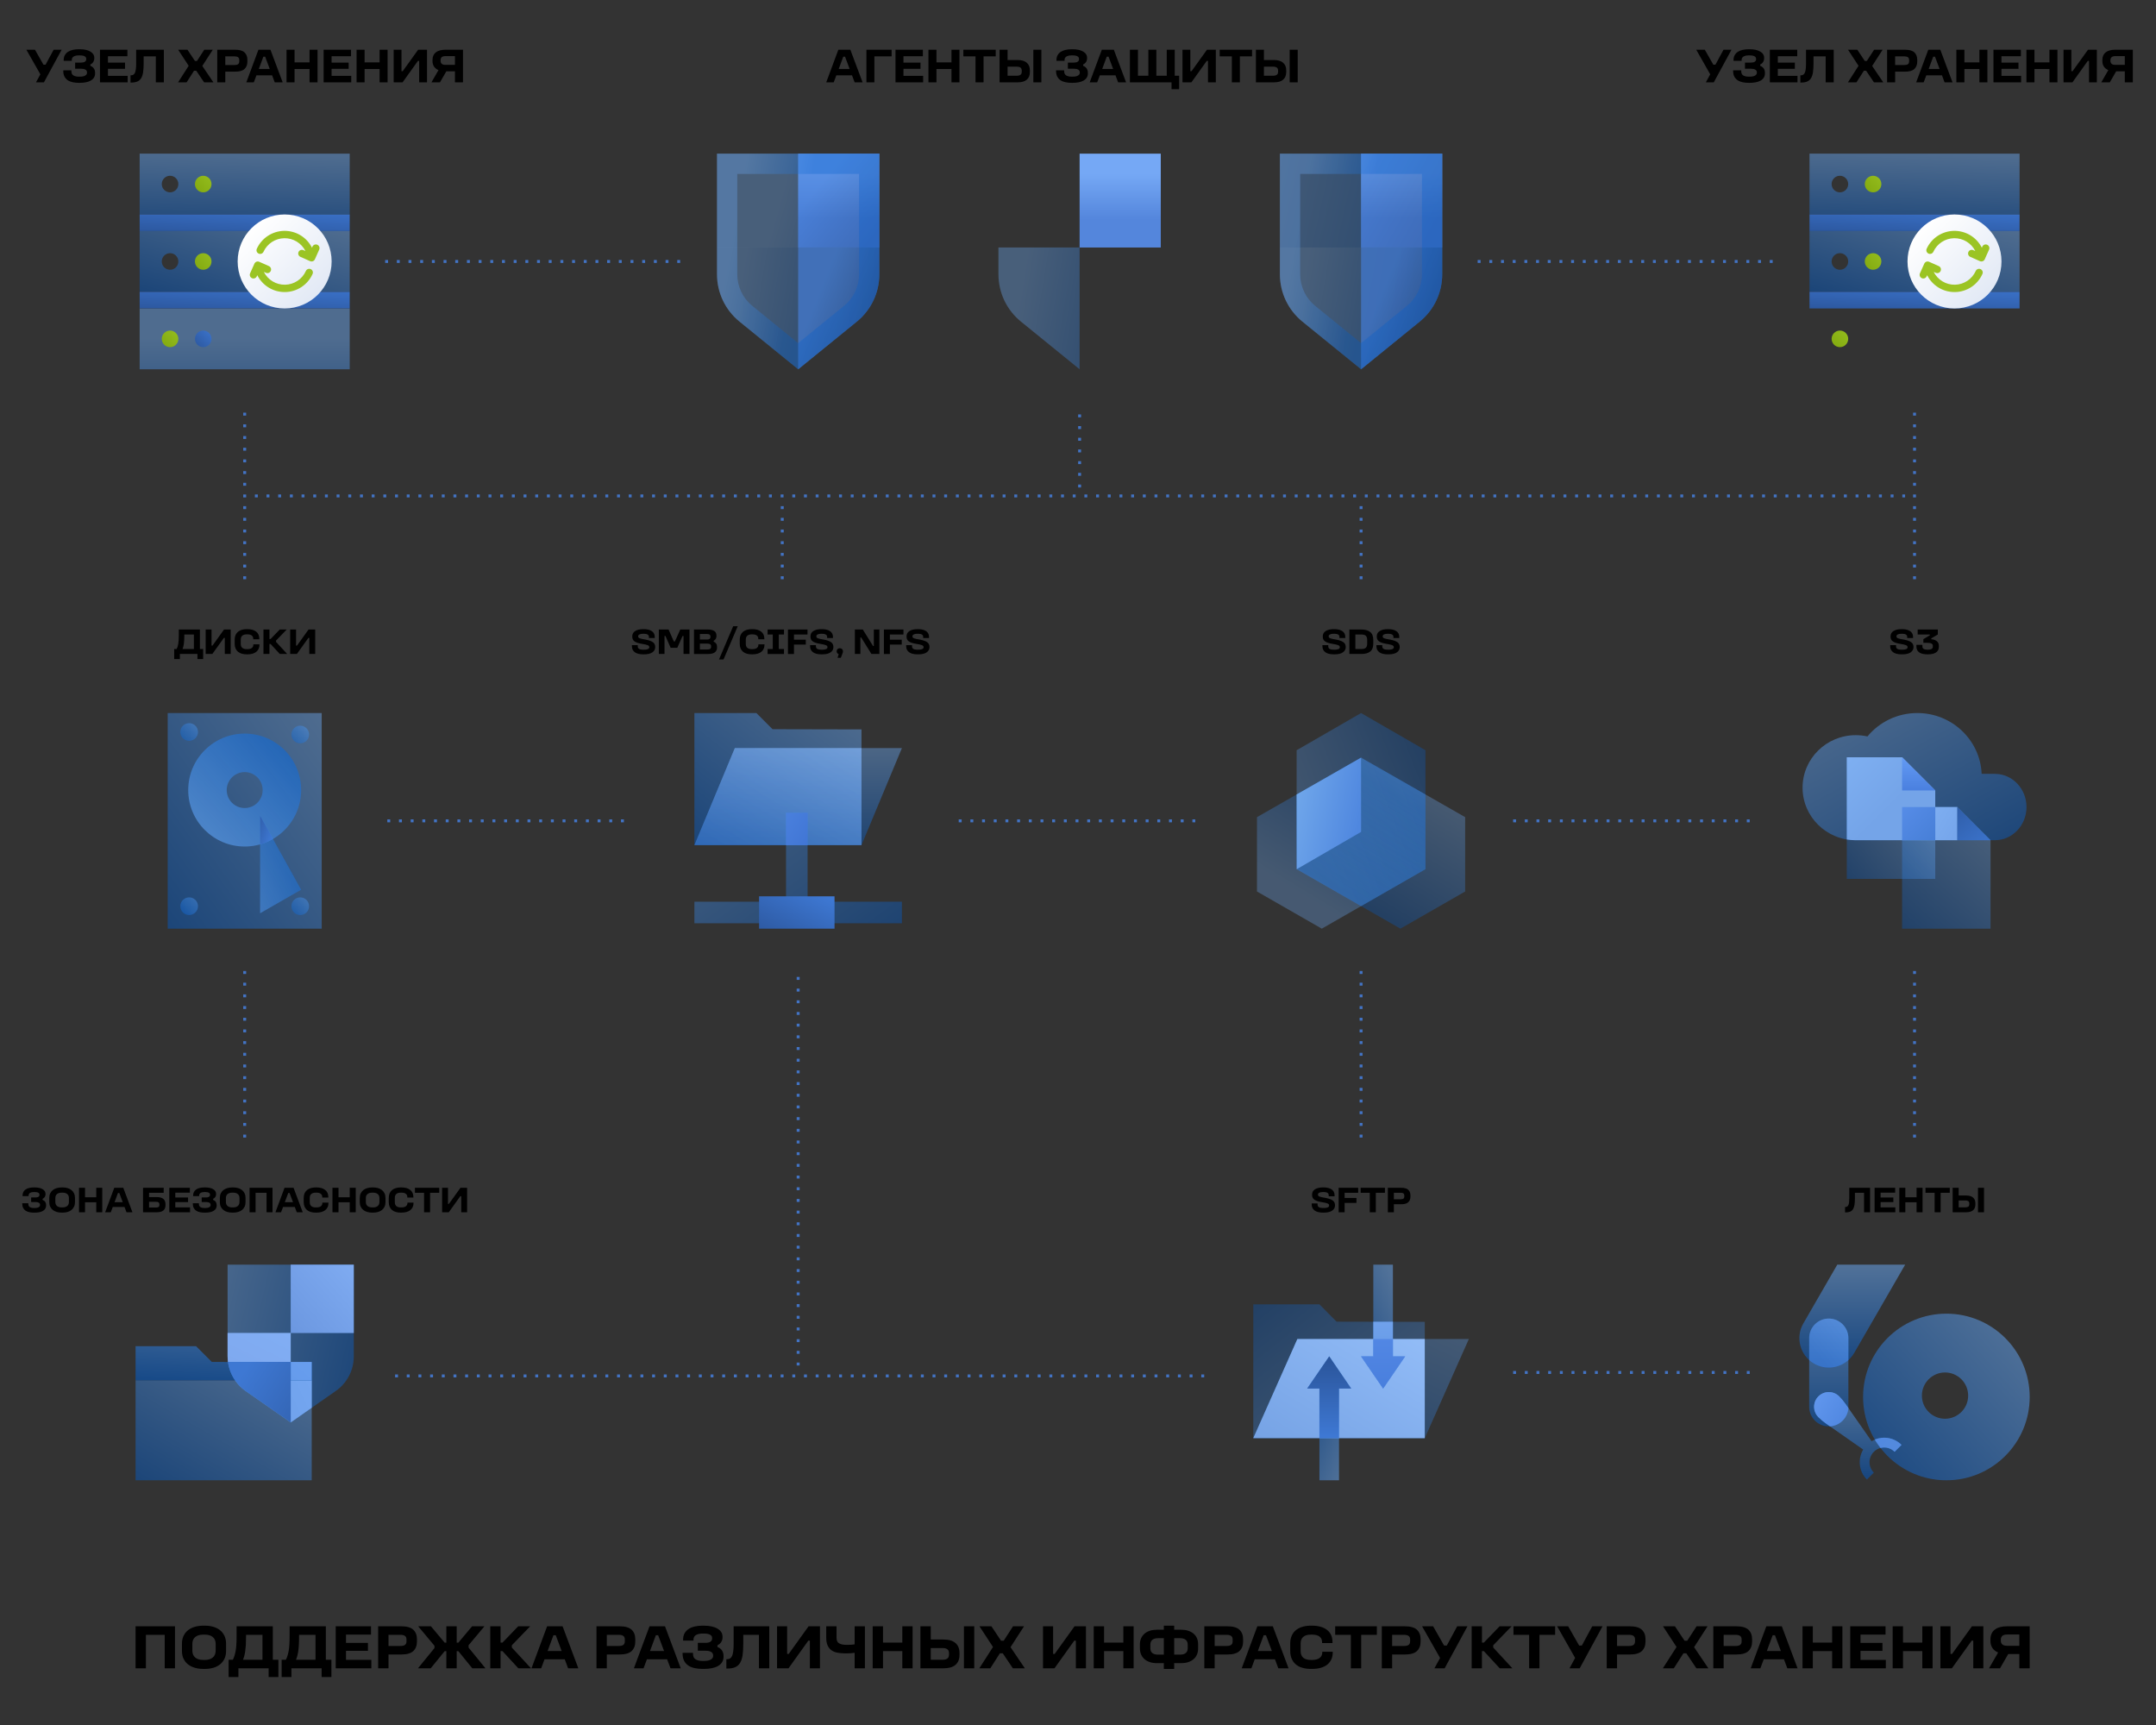 <?xml version="1.0" encoding="UTF-8"?>
<!DOCTYPE svg PUBLIC "-//W3C//DTD SVG 1.1//EN" "http://www.w3.org/Graphics/SVG/1.1/DTD/svg11.dtd">
<!-- Creator: CorelDRAW 2019 (64-Bit) -->
<svg xmlns="http://www.w3.org/2000/svg" xml:space="preserve" width="1400px" height="1120px" version="1.1" style="shape-rendering:geometricPrecision; text-rendering:geometricPrecision; image-rendering:optimizeQuality; fill-rule:evenodd; clip-rule:evenodd"
viewBox="0 0 1400 1120"
 xmlns:xlink="http://www.w3.org/1999/xlink"
 xmlns:xodm="http://www.corel.com/coreldraw/odm/2003">
 <rect x="0" y="0" width="1400" height="1120" fill="#333333" stroke="none"/>
 <defs>
  <style type="text/css">
   <![CDATA[
    .fil78 {fill:black;fill-rule:nonzero}
    .fil0 {fill:#4273C4;fill-rule:nonzero}
    .fil71 {fill:#9BC424;fill-rule:nonzero}
    .fil70 {fill:url(#id0)}
    .fil32 {fill:url(#id1)}
    .fil39 {fill:url(#id2)}
    .fil31 {fill:url(#id3)}
    .fil76 {fill:url(#id4)}
    .fil73 {fill:url(#id5)}
    .fil68 {fill:url(#id6)}
    .fil64 {fill:url(#id7)}
    .fil66 {fill:url(#id8)}
    .fil69 {fill:url(#id9)}
    .fil54 {fill:url(#id10)}
    .fil75 {fill:url(#id11)}
    .fil77 {fill:url(#id12)}
    .fil40 {fill:url(#id13)}
    .fil42 {fill:url(#id14)}
    .fil13 {fill:url(#id15)}
    .fil6 {fill:url(#id16)}
    .fil37 {fill:url(#id17)}
    .fil74 {fill:url(#id18)}
    .fil4 {fill:url(#id19)}
    .fil49 {fill:url(#id20)}
    .fil67 {fill:url(#id21)}
    .fil65 {fill:url(#id22)}
    .fil46 {fill:url(#id23)}
    .fil50 {fill:url(#id24)}
    .fil27 {fill:url(#id25)}
    .fil2 {fill:url(#id26)}
    .fil47 {fill:url(#id27);fill-rule:nonzero}
    .fil22 {fill:url(#id28);fill-rule:nonzero}
    .fil8 {fill:url(#id29);fill-rule:nonzero}
    .fil9 {fill:url(#id30);fill-rule:nonzero}
    .fil48 {fill:url(#id31);fill-rule:nonzero}
    .fil23 {fill:url(#id32);fill-rule:nonzero}
    .fil24 {fill:url(#id33);fill-opacity:0.302}
    .fil25 {fill:url(#id34);fill-opacity:0.302}
    .fil26 {fill:url(#id35);fill-opacity:0.302}
    .fil57 {fill:url(#id36);fill-opacity:0.302}
    .fil35 {fill:url(#id37);fill-opacity:0.322}
    .fil36 {fill:url(#id38);fill-opacity:0.329}
    .fil52 {fill:url(#id39);fill-opacity:0.349}
    .fil44 {fill:url(#id40);fill-opacity:0.349}
    .fil45 {fill:url(#id41);fill-opacity:0.349}
    .fil60 {fill:url(#id42);fill-opacity:0.349}
    .fil58 {fill:url(#id43);fill-opacity:0.349}
    .fil51 {fill:url(#id44);fill-opacity:0.349}
    .fil56 {fill:url(#id45);fill-opacity:0.349}
    .fil19 {fill:url(#id46);fill-opacity:0.4}
    .fil21 {fill:url(#id47);fill-opacity:0.4}
    .fil15 {fill:url(#id48);fill-opacity:0.451}
    .fil14 {fill:url(#id49);fill-opacity:0.451}
    .fil20 {fill:url(#id50);fill-opacity:0.451}
    .fil18 {fill:url(#id51);fill-opacity:0.451}
    .fil16 {fill:url(#id52);fill-opacity:0.451}
    .fil17 {fill:url(#id53);fill-opacity:0.451}
    .fil61 {fill:url(#id54);fill-opacity:0.451}
    .fil62 {fill:url(#id55);fill-opacity:0.451}
    .fil43 {fill:url(#id56);fill-opacity:0.451}
    .fil72 {fill:url(#id57);fill-opacity:0.451}
    .fil1 {fill:url(#id58);fill-opacity:0.451}
    .fil63 {fill:url(#id59);fill-rule:nonzero;fill-opacity:0.451}
    .fil10 {fill:url(#id60);fill-rule:nonzero;fill-opacity:0.451}
    .fil5 {fill:url(#id61);fill-rule:nonzero;fill-opacity:0.451}
    .fil55 {fill:url(#id62);fill-opacity:0.502}
    .fil38 {fill:url(#id63);fill-opacity:0.502}
    .fil30 {fill:url(#id64);fill-opacity:0.502}
    .fil34 {fill:url(#id65);fill-opacity:0.502}
    .fil41 {fill:url(#id66);fill-opacity:0.502}
    .fil3 {fill:url(#id67);fill-opacity:0.502}
    .fil28 {fill:url(#id68);fill-opacity:0.502}
    .fil33 {fill:url(#id69);fill-opacity:0.502}
    .fil59 {fill:url(#id70);fill-opacity:0.502}
    .fil29 {fill:url(#id71);fill-rule:nonzero;fill-opacity:0.502}
    .fil11 {fill:url(#id72);fill-opacity:0.549}
    .fil7 {fill:url(#id73);fill-opacity:0.549}
    .fil12 {fill:url(#id74);fill-opacity:0.6}
    .fil53 {fill:url(#id75);fill-opacity:0.702}
   ]]>
  </style>
  <linearGradient id="id0" gradientUnits="objectBoundingBox" x1="14.645%" y1="14.645%" x2="85.355%" y2="85.355%">
   <stop offset="0" style="stop-opacity:1; stop-color:white"/>
   <stop offset="1" style="stop-opacity:1; stop-color:#E2E9F5"/>
  </linearGradient>
  <linearGradient id="id1" gradientUnits="userSpaceOnUse" x1="1172.77" y1="916.95" x2="1191.09" y2="929.16">
   <stop offset="0" style="stop-opacity:1; stop-color:#6096ED"/>
   <stop offset="1" style="stop-opacity:1; stop-color:#5289E2"/>
  </linearGradient>
  <linearGradient id="id2" gradientUnits="userSpaceOnUse" x1="899.72" y1="868.84" x2="899.72" y2="856.11">
   <stop offset="0" style="stop-opacity:1; stop-color:#6B9EE9"/>
   <stop offset="1" style="stop-opacity:1; stop-color:#70A2EC"/>
  </linearGradient>
  <linearGradient id="id3" gradientUnits="userSpaceOnUse" x1="1235.25" y1="933.63" x2="1222.52" y2="925.18">
   <stop offset="0" style="stop-opacity:1; stop-color:#538ADE"/>
   <stop offset="1" style="stop-opacity:1; stop-color:#5289DF"/>
  </linearGradient>
  <linearGradient id="id4" gradientUnits="userSpaceOnUse" x1="1243.2" y1="158.99" x2="1245" y2="128.48">
   <stop offset="0" style="stop-opacity:1; stop-color:#295296"/>
   <stop offset="1" style="stop-opacity:1; stop-color:#3E78D3"/>
  </linearGradient>
  <linearGradient id="id5" gradientUnits="userSpaceOnUse" xlink:href="#id4" x1="1243.2" y1="209.25" x2="1245" y2="178.74">
  </linearGradient>
  <linearGradient id="id6" gradientUnits="userSpaceOnUse" xlink:href="#id4" x1="158.89" y1="158.99" x2="160.68" y2="128.48">
  </linearGradient>
  <linearGradient id="id7" gradientUnits="userSpaceOnUse" xlink:href="#id4" x1="158.89" y1="209.25" x2="160.68" y2="178.74">
  </linearGradient>
  <linearGradient id="id8" gradientUnits="userSpaceOnUse" x1="131.96" y1="150.02" x2="112.22" y2="167.97">
   <stop offset="0" style="stop-opacity:1; stop-color:#9BC424"/>
   <stop offset="1" style="stop-opacity:1; stop-color:#7BA109"/>
  </linearGradient>
  <linearGradient id="id9" gradientUnits="userSpaceOnUse" xlink:href="#id8" x1="131.96" y1="99.76" x2="112.22" y2="117.71">
  </linearGradient>
  <linearGradient id="id10" gradientUnits="objectBoundingBox" x1="0%" y1="21.623%" x2="0%" y2="70.272%">
   <stop offset="0" style="stop-opacity:1; stop-color:#75A8F5"/>
   <stop offset="1" style="stop-opacity:1; stop-color:#5486DC"/>
  </linearGradient>
  <linearGradient id="id11" gradientUnits="userSpaceOnUse" xlink:href="#id8" x1="1216.28" y1="150.02" x2="1196.54" y2="167.97">
  </linearGradient>
  <linearGradient id="id12" gradientUnits="userSpaceOnUse" xlink:href="#id8" x1="1216.28" y1="99.76" x2="1196.54" y2="117.71">
  </linearGradient>
  <linearGradient id="id13" gradientUnits="userSpaceOnUse" x1="912.44" y1="900.65" x2="912.44" y2="868.84">
   <stop offset="0" style="stop-opacity:1; stop-color:#497FDD"/>
   <stop offset="1" style="stop-opacity:1; stop-color:#5287E4"/>
  </linearGradient>
  <linearGradient id="id14" gradientUnits="userSpaceOnUse" xlink:href="#id4" x1="848.81" y1="878.38" x2="848.81" y2="932.47">
  </linearGradient>
  <linearGradient id="id15" gradientUnits="userSpaceOnUse" xlink:href="#id4" x1="159.71" y1="535.09" x2="177.74" y2="541.65">
  </linearGradient>
  <linearGradient id="id16" gradientUnits="userSpaceOnUse" x1="195.59" y1="882.57" x2="173.4" y2="892.82">
   <stop offset="0" style="stop-opacity:1; stop-color:#74A6F0"/>
   <stop offset="1" style="stop-opacity:1; stop-color:#70A2EC"/>
  </linearGradient>
  <linearGradient id="id17" gradientUnits="userSpaceOnUse" x1="867.9" y1="964.29" x2="925.17" y2="868.84">
   <stop offset="0" style="stop-opacity:1; stop-color:#76A3E5"/>
   <stop offset="1" style="stop-opacity:1; stop-color:#92BCF7"/>
  </linearGradient>
  <linearGradient id="id18" gradientUnits="userSpaceOnUse" xlink:href="#id8" x1="1194.74" y1="200.27" x2="1175" y2="218.22">
  </linearGradient>
  <linearGradient id="id19" gradientUnits="userSpaceOnUse" x1="168.28" y1="855.26" x2="152.91" y2="885.99">
   <stop offset="0" style="stop-opacity:1; stop-color:#81AEF4"/>
   <stop offset="1" style="stop-opacity:1; stop-color:#7FA9EF"/>
  </linearGradient>
  <linearGradient id="id20" gradientUnits="userSpaceOnUse" xlink:href="#id4" x1="1238.71" y1="527.58" x2="1274.6" y2="570.65">
  </linearGradient>
  <linearGradient id="id21" gradientUnits="objectBoundingBox" xlink:href="#id4" x1="50.005%" y1="183.329%" x2="183.339%" y2="49.995%">
  </linearGradient>
  <linearGradient id="id22" gradientUnits="userSpaceOnUse" xlink:href="#id8" x1="110.43" y1="200.27" x2="90.68" y2="218.22">
  </linearGradient>
  <linearGradient id="id23" gradientUnits="userSpaceOnUse" x1="1181.27" y1="506.04" x2="1213.58" y2="538.35">
   <stop offset="0" style="stop-opacity:1; stop-color:#7FB0F2"/>
   <stop offset="1" style="stop-opacity:1; stop-color:#74A4E8"/>
  </linearGradient>
  <linearGradient id="id24" gradientUnits="userSpaceOnUse" x1="1224.35" y1="491.68" x2="1224.35" y2="513.22">
   <stop offset="0" style="stop-opacity:1; stop-color:#639AF4"/>
   <stop offset="1" style="stop-opacity:1; stop-color:#4A80DF"/>
  </linearGradient>
  <linearGradient id="id25" gradientUnits="userSpaceOnUse" x1="832.31" y1="549.86" x2="877.37" y2="559.51">
   <stop offset="0" style="stop-opacity:1; stop-color:#71A8EB"/>
   <stop offset="1" style="stop-opacity:1; stop-color:#4F87DF"/>
  </linearGradient>
  <linearGradient id="id26" gradientUnits="userSpaceOnUse" x1="209.25" y1="798.92" x2="164.86" y2="838.18">
   <stop offset="0" style="stop-opacity:1; stop-color:#7FABF1"/>
   <stop offset="1" style="stop-opacity:1; stop-color:#6B97E0"/>
  </linearGradient>
  <linearGradient id="id27" gradientUnits="userSpaceOnUse" x1="1249.48" y1="534.76" x2="1267.42" y2="545.53">
   <stop offset="0" style="stop-opacity:1; stop-color:#7EAEF1"/>
   <stop offset="1" style="stop-opacity:1; stop-color:#76A6EB"/>
  </linearGradient>
  <linearGradient id="id28" gradientUnits="userSpaceOnUse" x1="503.41" y1="538.21" x2="522.66" y2="550.46">
   <stop offset="0" style="stop-opacity:1; stop-color:#4A80DD"/>
   <stop offset="1" style="stop-opacity:1; stop-color:#4176D5"/>
  </linearGradient>
  <linearGradient id="id29" gradientUnits="userSpaceOnUse" x1="195.59" y1="877.45" x2="183.64" y2="891.11">
   <stop offset="0" style="stop-opacity:1; stop-color:#689EEE"/>
   <stop offset="1" style="stop-opacity:1; stop-color:#659BEC"/>
  </linearGradient>
  <linearGradient id="id30" gradientUnits="userSpaceOnUse" xlink:href="#id4" x1="258.77" y1="903.06" x2="181.94" y2="853.55">
  </linearGradient>
  <linearGradient id="id31" gradientUnits="userSpaceOnUse" x1="1224.35" y1="534.76" x2="1245.89" y2="556.29">
   <stop offset="0" style="stop-opacity:1; stop-color:#568CE7"/>
   <stop offset="1" style="stop-opacity:1; stop-color:#477FD7"/>
  </linearGradient>
  <linearGradient id="id32" gradientUnits="userSpaceOnUse" xlink:href="#id4" x1="503.41" y1="620.46" x2="526.16" y2="576.71">
  </linearGradient>
  <linearGradient id="id33" gradientUnits="userSpaceOnUse" x1="864.5" y1="623.88" x2="964.26" y2="585.26">
   <stop offset="0" style="stop-opacity:1; stop-color:#70B1FF"/>
   <stop offset="1" style="stop-opacity:1; stop-color:#005CCD"/>
  </linearGradient>
  <linearGradient id="id34" gradientUnits="userSpaceOnUse" xlink:href="#id33" x1="915.99" y1="623.88" x2="961.05" y2="549.86">
  </linearGradient>
  <linearGradient id="id35" gradientUnits="userSpaceOnUse" xlink:href="#id33" x1="912.77" y1="508.02" x2="870.93" y2="578.82">
  </linearGradient>
  <linearGradient id="id36" gradientUnits="objectBoundingBox" xlink:href="#id33" x1="0%" y1="80%" x2="40.626%" y2="89.412%">
  </linearGradient>
  <linearGradient id="id37" gradientUnits="userSpaceOnUse" xlink:href="#id33" x1="979.26" y1="887.93" x2="896.54" y2="782.93">
  </linearGradient>
  <linearGradient id="id38" gradientUnits="userSpaceOnUse" xlink:href="#id33" x1="886.99" y1="827.47" x2="836.08" y2="942.02">
  </linearGradient>
  <linearGradient id="id39" gradientUnits="objectBoundingBox" xlink:href="#id33" x1="0%" y1="293.75%" x2="168.75%" y2="327.084%">
  </linearGradient>
  <linearGradient id="id40" gradientUnits="userSpaceOnUse" xlink:href="#id33" x1="1242.3" y1="495.27" x2="1184.86" y2="559.88">
  </linearGradient>
  <linearGradient id="id41" gradientUnits="userSpaceOnUse" xlink:href="#id33" x1="1213.58" y1="488.09" x2="1163.32" y2="527.58">
  </linearGradient>
  <linearGradient id="id42" gradientUnits="userSpaceOnUse" xlink:href="#id33" x1="771.81" y1="277.64" x2="920.04" y2="310.59">
  </linearGradient>
  <linearGradient id="id43" gradientUnits="userSpaceOnUse" xlink:href="#id33" x1="821.22" y1="392.94" x2="972.75" y2="419.29">
  </linearGradient>
  <linearGradient id="id44" gradientUnits="objectBoundingBox" xlink:href="#id33" x1="0%" y1="147.917%" x2="168.75%" y2="189.583%">
  </linearGradient>
  <linearGradient id="id45" gradientUnits="objectBoundingBox" xlink:href="#id33" x1="0%" y1="291.89%" x2="168.75%" y2="345.944%">
  </linearGradient>
  <linearGradient id="id46" gradientUnits="userSpaceOnUse" xlink:href="#id33" x1="384.41" y1="485.71" x2="384.41" y2="548.71">
  </linearGradient>
  <linearGradient id="id47" gradientUnits="userSpaceOnUse" xlink:href="#id33" x1="335.41" y1="574.96" x2="433.41" y2="709.71">
  </linearGradient>
  <linearGradient id="id48" gradientUnits="userSpaceOnUse" xlink:href="#id33" x1="123.64" y1="569.52" x2="107.25" y2="585.91">
  </linearGradient>
  <linearGradient id="id49" gradientUnits="userSpaceOnUse" xlink:href="#id33" x1="123.64" y1="456.41" x2="107.25" y2="472.8">
  </linearGradient>
  <linearGradient id="id50" gradientUnits="userSpaceOnUse" x1="505.16" y1="454.21" x2="449.16" y2="546.96">
   <stop offset="0" style="stop-opacity:1; stop-color:#90BDFD"/>
   <stop offset="1" style="stop-opacity:1; stop-color:#5488D7"/>
  </linearGradient>
  <linearGradient id="id51" gradientUnits="userSpaceOnUse" xlink:href="#id33" x1="505.16" y1="420.96" x2="422.91" y2="524.21">
  </linearGradient>
  <linearGradient id="id52" gradientUnits="userSpaceOnUse" xlink:href="#id33" x1="195.77" y1="458.04" x2="179.38" y2="474.44">
  </linearGradient>
  <linearGradient id="id53" gradientUnits="userSpaceOnUse" xlink:href="#id33" x1="195.77" y1="569.52" x2="179.38" y2="585.91">
  </linearGradient>
  <linearGradient id="id54" gradientUnits="objectBoundingBox" xlink:href="#id33" x1="50%" y1="0%" x2="34.211%" y2="131.82%">
  </linearGradient>
  <linearGradient id="id55" gradientUnits="userSpaceOnUse" xlink:href="#id33" x1="158.89" y1="130.27" x2="137.35" y2="202.07">
  </linearGradient>
  <linearGradient id="id56" gradientUnits="userSpaceOnUse" xlink:href="#id33" x1="1098.71" y1="502.45" x2="1166.91" y2="628.09">
  </linearGradient>
  <linearGradient id="id57" gradientUnits="userSpaceOnUse" xlink:href="#id33" x1="1243.2" y1="130.27" x2="1221.67" y2="202.07">
  </linearGradient>
  <linearGradient id="id58" gradientUnits="userSpaceOnUse" xlink:href="#id33" x1="98.28" y1="952.57" x2="216.08" y2="979.89">
  </linearGradient>
  <linearGradient id="id59" gradientUnits="objectBoundingBox" xlink:href="#id33" x1="0%" y1="49.999%" x2="0%" y2="231.814%">
  </linearGradient>
  <linearGradient id="id60" gradientUnits="userSpaceOnUse" xlink:href="#id33" x1="158.07" y1="394.11" x2="26.92" y2="487.55">
  </linearGradient>
  <linearGradient id="id61" gradientUnits="userSpaceOnUse" xlink:href="#id33" x1="144.38" y1="863.79" x2="88.03" y2="961.11">
  </linearGradient>
  <linearGradient id="id62" gradientUnits="objectBoundingBox" xlink:href="#id4" x1="62.5%" y1="118.918%" x2="0%" y2="59.461%">
  </linearGradient>
  <linearGradient id="id63" gradientUnits="userSpaceOnUse" xlink:href="#id33" x1="886.99" y1="792.47" x2="839.26" y2="814.75">
  </linearGradient>
  <linearGradient id="id64" gradientUnits="userSpaceOnUse" xlink:href="#id33" x1="1178.9" y1="904.75" x2="1178.9" y2="957.97">
  </linearGradient>
  <linearGradient id="id65" gradientUnits="userSpaceOnUse" x1="1184.34" y1="847.04" x2="1165.25" y2="862.16">
   <stop offset="0" style="stop-opacity:1; stop-color:#659BF0"/>
   <stop offset="1" style="stop-opacity:1; stop-color:#5389E1"/>
  </linearGradient>
  <linearGradient id="id66" gradientUnits="userSpaceOnUse" xlink:href="#id33" x1="858.35" y1="996.11" x2="816.99" y2="980.2">
  </linearGradient>
  <linearGradient id="id67" gradientUnits="userSpaceOnUse" x1="168.28" y1="836.48" x2="111.94" y2="874.04">
   <stop offset="0" style="stop-opacity:1; stop-color:#8FBDFF"/>
   <stop offset="1" style="stop-opacity:1; stop-color:#4D82D5"/>
  </linearGradient>
  <linearGradient id="id68" gradientUnits="userSpaceOnUse" xlink:href="#id33" x1="1267.07" y1="811.57" x2="1162.07" y2="907.02">
  </linearGradient>
  <linearGradient id="id69" gradientUnits="userSpaceOnUse" xlink:href="#id33" x1="1171.04" y1="821.11" x2="1171.04" y2="885.32">
  </linearGradient>
  <linearGradient id="id70" gradientUnits="userSpaceOnUse" xlink:href="#id4" x1="916.75" y1="172.23" x2="850.87" y2="136">
  </linearGradient>
  <linearGradient id="id71" gradientUnits="userSpaceOnUse" xlink:href="#id33" x1="1174.8" y1="856.11" x2="1174.8" y2="926.11">
  </linearGradient>
  <linearGradient id="id72" gradientUnits="userSpaceOnUse" xlink:href="#id33" x1="174.46" y1="666.24" x2="240.03" y2="640.01">
  </linearGradient>
  <linearGradient id="id73" gradientUnits="userSpaceOnUse" xlink:href="#id33" x1="77.79" y1="834.77" x2="74.38" y2="894.52">
  </linearGradient>
  <linearGradient id="id74" gradientUnits="userSpaceOnUse" xlink:href="#id33" x1="158.07" y1="585.91" x2="231.84" y2="512.14">
  </linearGradient>
  <linearGradient id="id75" gradientUnits="objectBoundingBox" xlink:href="#id4" x1="62.5%" y1="118.75%" x2="0%" y2="81.25%">
  </linearGradient>
 </defs>
 <g id="Слой_x0020_1">
  <g id="_2314588269408">
   <path class="fil0" d="M252 168.81l0 1.9 -1.9 0 0 -1.9 1.9 0zm189.67 0l0 1.9 -1.9 0 0 -1.9 1.9 0zm-7.59 0l0 1.9 -1.89 0 0 -1.9 1.89 0zm-7.58 0l0 1.9 -1.9 0 0 -1.9 1.9 0zm-7.59 0l0 1.9 -1.9 0 0 -1.9 1.9 0zm-7.59 0l0 1.9 -1.9 0 0 -1.9 1.9 0zm-7.59 0l0 1.9 -1.89 0 0 -1.9 1.89 0zm-7.58 0l0 1.9 -1.9 0 0 -1.9 1.9 0zm-7.59 0l0 1.9 -1.9 0 0 -1.9 1.9 0zm-7.59 0l0 1.9 -1.89 0 0 -1.9 1.89 0zm-7.58 0l0 1.9 -1.9 0 0 -1.9 1.9 0zm-7.59 0l0 1.9 -1.9 0 0 -1.9 1.9 0zm-7.59 0l0 1.9 -1.89 0 0 -1.9 1.89 0zm-7.58 0l0 1.9 -1.9 0 0 -1.9 1.9 0zm-7.59 0l0 1.9 -1.9 0 0 -1.9 1.9 0zm-7.59 0l0 1.9 -1.89 0 0 -1.9 1.89 0zm-7.58 0l0 1.9 -1.9 0 0 -1.9 1.9 0zm-7.59 0l0 1.9 -1.9 0 0 -1.9 1.9 0zm-7.59 0l0 1.9 -1.89 0 0 -1.9 1.89 0zm-7.58 0l0 1.9 -1.9 0 0 -1.9 1.9 0zm-7.59 0l0 1.9 -1.9 0 0 -1.9 1.9 0zm-7.59 0l0 1.9 -1.9 0 0 -1.9 1.9 0zm-7.59 0l0 1.9 -1.89 0 0 -1.9 1.89 0zm-7.58 0l0 1.9 -1.9 0 0 -1.9 1.9 0zm-7.59 0l0 1.9 -1.9 0 0 -1.9 1.9 0zm-7.59 0l0 1.9 -1.89 0 0 -1.9 1.89 0z"/>
   <g>
    <path class="fil1" d="M147.79 821.11l81.95 0 0 59.6c0,8.93 -4.36,17.3 -11.69,22.4l-29.28 20.44 -29.29 -20.44c-7.33,-5.1 -11.69,-13.47 -11.69,-22.4l0 -59.6z"/>
    <polygon class="fil2" points="229.74,865.5 229.74,821.11 188.77,821.11 188.77,865.5 "/>
    <path class="fil3" d="M147.79 865.5l0 14.88c0,9.11 4.36,17.62 11.63,22.7l29.35 20.47 0 -58.05 -40.98 0 0 0z"/>
    <path class="fil4" d="M188.77 884.28l0 -18.78 -40.98 0 0 14.88c0,1.32 0.09,2.62 0.27,3.9l40.71 0z"/>
    <polygon class="fil5" points="88.03,961.11 202.42,961.11 202.42,896.23 88.03,896.23 "/>
    <polygon class="fil6" points="188.77,923.55 202.42,914.02 202.42,896.23 188.77,896.23 188.77,923.55 "/>
    <polygon class="fil7" points="88.03,874.04 127.31,874.04 137.55,884.28 202.42,884.41 202.42,896.23 88.03,896.23 "/>
    <polygon class="fil8" points="188.77,896.23 202.42,896.23 202.42,884.28 188.77,884.28 "/>
    <path class="fil9" d="M188.77 923.55l-29.29 -20.44c-6.34,-4.42 -10.46,-11.28 -11.46,-18.83l40.75 0 0 39.27z"/>
   </g>
   <g>
    <polygon class="fil10" points="108.89,602.96 208.89,602.96 208.89,462.96 108.89,462.96 "/>
    <polygon class="fil11" points="168.89,529.63 195.55,577.68 168.89,592.96 "/>
    <path class="fil12" d="M158.89 549.63c20.25,0 36.66,-16.42 36.66,-36.67 0,-20.25 -16.41,-36.66 -36.66,-36.66 -20.25,0 -36.67,16.41 -36.67,36.66 0,20.25 16.42,36.67 36.67,36.67zm11.66 -36.67c0,6.45 -5.22,11.67 -11.66,11.67 -6.45,0 -11.67,-5.22 -11.67,-11.67 0,-6.44 5.22,-11.66 11.67,-11.66 6.44,0 11.66,5.22 11.66,11.66z"/>
    <path class="fil13" d="M177.25 544.7l-8.36 -15.07 0 18.62c2.96,-0.84 5.76,-2.04 8.36,-3.55z"/>
    <path class="fil14" d="M122.82 481c3.17,0 5.74,-2.57 5.74,-5.74 0,-3.17 -2.57,-5.74 -5.74,-5.74 -3.17,0 -5.74,2.57 -5.74,5.74 0,3.17 2.57,5.74 5.74,5.74z"/>
    <path class="fil15" d="M122.82 594.11c3.17,0 5.74,-2.57 5.74,-5.74 0,-3.17 -2.57,-5.73 -5.74,-5.73 -3.17,0 -5.74,2.56 -5.74,5.73 0,3.17 2.57,5.74 5.74,5.74z"/>
    <path class="fil16" d="M194.95 482.63c3.17,0 5.74,-2.56 5.74,-5.73 0,-3.17 -2.57,-5.74 -5.74,-5.74 -3.17,0 -5.73,2.57 -5.73,5.74 0,3.17 2.56,5.73 5.73,5.73z"/>
    <path class="fil17" d="M194.95 594.11c3.17,0 5.74,-2.57 5.74,-5.74 0,-3.17 -2.57,-5.73 -5.74,-5.73 -3.17,0 -5.73,2.56 -5.73,5.73 0,3.17 2.56,5.74 5.73,5.74z"/>
   </g>
   <g>
    <polygon class="fil18" points="559.41,473.59 559.41,548.71 450.91,548.71 450.91,462.96 491.17,462.96 501.66,473.46 "/>
    <polygon class="fil19" points="559.41,548.71 585.66,485.71 477.16,485.71 450.91,548.71 "/>
    <polygon class="fil20" points="559.41,485.71 559.41,548.71 450.91,548.71 477.16,485.71 "/>
    <polygon class="fil21" points="510.41,585.46 450.91,585.46 450.91,599.46 585.66,599.46 585.66,585.46 524.41,585.46 524.41,527.71 510.41,527.71 "/>
    <polygon class="fil22" points="510.41,548.71 524.41,548.71 524.41,527.71 510.41,527.71 "/>
    <polygon class="fil23" points="492.91,602.96 541.91,602.96 541.91,581.96 492.91,581.96 "/>
   </g>
   <g>
    <polygon class="fil24" points="883.81,462.96 925.65,487.1 925.65,564.34 883.81,588.33 841.97,564.34 841.97,487.1 "/>
    <polygon class="fil25" points="816.22,578.83 816.22,530.55 883.81,491.93 925.65,515.82 925.65,564.34 858.31,602.96 "/>
    <polygon class="fil26" points="951.4,578.83 909.34,602.96 842.04,564.34 841.97,515.82 883.81,491.93 951.4,530.55 "/>
    <polygon class="fil27" points="883.83,540.13 842.04,564.34 841.97,515.83 883.81,491.93 "/>
   </g>
   <g>
    <path class="fil28" d="M1263.89 961.11c-29.88,0 -54.09,-24.22 -54.09,-54.09 0,-29.87 24.21,-54.09 54.09,-54.09 29.87,0 54.09,24.22 54.09,54.09 0,29.87 -24.22,54.09 -54.09,54.09zm-0.89 -39.95c8.3,0 15.03,-6.73 15.03,-15.02 0,-8.3 -6.73,-15.03 -15.03,-15.03 -8.29,0 -15.02,6.73 -15.02,15.03 0,8.29 6.73,15.02 15.02,15.02z"/>
    <path class="fil29" d="M1187.52 856.11l0 0c7.03,0 12.73,5.7 12.73,12.73l0 44.54c0,7.03 -5.7,12.73 -12.73,12.73l0 0c-7.02,0 -12.72,-5.7 -12.72,-12.73l0 -44.54c0,-7.03 5.7,-12.73 12.72,-12.73z"/>
    <path class="fil30" d="M1215.32 935.74c6.12,-3.68 14.18,-2.88 19.45,2.39l-4.5 4.5c-3.73,-3.73 -9.77,-3.73 -13.5,0 -3.72,3.73 -3.72,9.77 0,13.5l-4.5 4.5c-5.27,-5.27 -6.07,-13.33 -2.39,-19.45l-24.25 -16.97c-1.73,-1.22 -3.36,-2.58 -4.86,-4.08 -3.72,-3.72 -3.72,-9.77 0,-13.5 3.73,-3.72 9.78,-3.72 13.5,0 1.5,1.5 2.86,3.13 4.08,4.86l16.97 24.25 0 0z"/>
    <path class="fil31" d="M1221.12 940.14c-1.35,-1.73 -2.59,-3.55 -3.72,-5.45 5.77,-2.4 12.68,-1.25 17.37,3.44l-4.5 4.5c-2.48,-2.48 -5.98,-3.31 -9.15,-2.49l0 0z"/>
    <path class="fil32" d="M1200.23 914.17c-0.4,6.4 -5.52,11.52 -11.92,11.92l-2.68 -1.88c-1.73,-1.22 -3.36,-2.58 -4.86,-4.08 -3.72,-3.72 -3.72,-9.77 0,-13.5 3.73,-3.72 9.78,-3.72 13.5,0 1.5,1.5 2.86,3.13 4.08,4.86l1.88 2.68z"/>
    <path class="fil33" d="M1237.12 821.11l-33.06 57.27c-5.28,9.13 -16.95,12.26 -26.08,6.99 -9.13,-5.27 -12.26,-16.95 -6.99,-26.08l22.05 -38.18 44.08 0z"/>
    <path class="fil34" d="M1200.25 883.07c-5.98,5.35 -14.95,6.53 -22.27,2.3 -1.16,-0.67 -2.22,-1.44 -3.18,-2.3l0 -14.23c0,-7.03 5.69,-12.73 12.72,-12.73 7.03,0 12.73,5.7 12.73,12.73l0 14.23 0 0z"/>
   </g>
   <g>
    <polygon class="fil35" points="925.17,858.24 925.17,933.75 813.81,933.75 813.81,846.86 856.77,846.86 867.9,858.12 "/>
    <polygon class="fil36" points="953.81,869.39 842.44,869.39 813.81,933.75 925.17,933.75 "/>
    <polygon class="fil37" points="925.17,869.39 925.17,933.75 813.81,933.75 842.44,869.39 "/>
    <polygon class="fil38" points="891.76,821.11 904.49,821.11 904.49,880.65 912.45,880.65 898.13,901.57 883.81,880.65 891.76,880.65 "/>
    <polygon class="fil39" points="891.76,858.17 904.49,858.2 904.49,880.65 912.45,880.65 898.13,901.57 883.81,880.65 891.76,880.65 "/>
    <polygon class="fil40" points="904.49,869.39 904.49,880.65 912.45,880.65 898.13,901.57 883.81,880.65 891.76,880.65 891.76,869.39 "/>
    <polygon class="fil41" points="856.76,961.11 869.49,961.11 869.49,901.57 877.44,901.57 863.13,880.65 848.81,901.57 856.76,901.57 "/>
    <polygon class="fil42" points="863.13,880.65 877.44,901.57 869.49,901.57 869.49,933.75 856.76,933.75 856.76,901.57 848.81,901.57 "/>
   </g>
   <g>
    <path class="fil43" d="M1295.39 545.53c11.33,0 20.52,-9.64 20.52,-21.54 0,-11.9 -9.19,-21.54 -20.52,-21.54l-8.6 0c-0.95,-21.97 -19.29,-39.49 -41.77,-39.49 -13.06,0 -24.73,5.92 -32.39,15.19 -2.44,-0.54 -4.99,-0.83 -7.59,-0.83 -19.07,0 -34.54,15.27 -34.54,34.1 0,18.84 15.47,34.11 34.54,34.11 0.37,0 90.35,0 90.35,0z"/>
    <polygon class="fil44" points="1271.01,523.99 1235.12,523.99 1235.12,602.96 1292.55,602.96 1292.55,545.53 "/>
    <polygon class="fil45" points="1235.12,491.68 1199.22,491.68 1199.22,570.65 1256.65,570.65 1256.65,513.22 "/>
    <path class="fil46" d="M1256.65 545.53c-34.22,0 -51.43,0 -51.61,0 -1.99,0 -3.93,-0.17 -5.82,-0.49l0 -53.36 35.9 0 21.53 21.54 0 32.31 0 0z"/>
    <polygon class="fil47" points="1256.66,545.53 1271.01,545.53 1271.01,523.99 1256.66,523.99 "/>
    <polygon class="fil48" points="1235.12,545.53 1256.66,545.53 1256.66,523.99 1235.12,523.99 "/>
    <polygon class="fil49" points="1292.55,545.53 1271.01,545.53 1271.01,523.99 "/>
    <polygon class="fil50" points="1256.65,513.22 1235.12,513.22 1235.12,491.68 "/>
   </g>
   <g>
    <path class="fil51" d="M518.28 160.7l-52.7 0 0 17.43c0,11.9 5.36,23.17 14.6,30.67l38.1 30.96 0 -79.06z"/>
    <path class="fil51" d="M518.28 160.7l-52.7 0 0 17.43c0,11.9 5.36,23.17 14.6,30.67l38.1 30.96 0 -79.06z"/>
    <path class="fil52" d="M518.28 239.76l38.11 -30.96c9.23,-7.5 14.6,-18.77 14.6,-30.67l0 -17.43 -52.71 0 0 79.06z"/>
    <path class="fil53" d="M518.28 239.76l38.11 -30.96c9.23,-7.5 14.6,-18.77 14.6,-30.67l0 -17.43 -52.71 0 0 79.06z"/>
    <polygon class="fil54" points="518.28,160.7 570.99,160.7 570.99,99.76 518.28,99.76 "/>
    <polygon class="fil55" points="518.28,160.7 570.99,160.7 570.99,99.76 518.28,99.76 "/>
    <polygon class="fil56" points="518.28,99.76 465.58,99.76 465.58,160.7 518.28,160.7 "/>
    <path class="fil57" d="M480.18 208.8l38.1 30.96 38.11 -30.96c9.23,-7.5 14.6,-18.77 14.6,-30.67l0 -78.37 -105.41 0 0 78.37c0,11.9 5.36,23.17 14.6,30.67zm77.63 -30.67c0,7.93 -3.57,15.44 -9.73,20.45l-29.8 24.21 -29.79 -24.21c-6.16,-5.01 -9.74,-12.52 -9.74,-20.45l0 -65.19 79.06 0 0 65.19z"/>
   </g>
   <g>
    <path class="fil51" d="M701.05 160.7l-52.71 0 0 17.43c0,11.9 5.36,23.17 14.6,30.67l38.11 30.96 0 -79.06z"/>
    <path class="fil51" d="M701.05 160.7l-52.71 0 0 17.43c0,11.9 5.36,23.17 14.6,30.67l38.11 30.96 0 -79.06z"/>
    <path class="fil52" d="M701.05 239.76l38.1 -30.96c9.24,-7.5 14.6,-18.77 14.6,-30.67l0 -17.43 -52.7 0 0 79.06z"/>
    <path class="fil53" d="M701.05 239.76l38.1 -30.96c9.24,-7.5 14.6,-18.77 14.6,-30.67l0 -17.43 -52.7 0 0 79.06z"/>
    <polygon class="fil54" points="701.05,160.7 753.75,160.7 753.75,99.76 701.05,99.76 "/>
    <polygon class="fil55" points="701.05,160.7 753.75,160.7 753.75,99.76 701.05,99.76 "/>
    <polygon class="fil56" points="701.05,99.76 648.34,99.76 648.34,160.7 701.05,160.7 "/>
    <path class="fil57" d="M662.94 208.8l38.11 30.96 38.1 -30.96c9.24,-7.5 14.6,-18.77 14.6,-30.67l0 -78.37 -105.41 0 0 78.37c0,11.9 5.36,23.17 14.6,30.67zm77.63 -30.67c0,7.93 -3.57,15.44 -9.73,20.45l-29.79 24.21 -29.8 -24.21c-6.16,-5.01 -9.73,-12.52 -9.73,-20.45l0 -65.19 79.05 0 0 65.19z"/>
   </g>
   <g>
    <path class="fil51" d="M883.81 160.7l-52.71 0 0 17.43c0,11.9 5.37,23.17 14.6,30.67l38.11 30.96 0 -79.06z"/>
    <path class="fil51" d="M883.81 160.7l-52.71 0 0 17.43c0,11.9 5.37,23.17 14.6,30.67l38.11 30.96 0 -79.06z"/>
    <path class="fil58" d="M883.81 239.76l38.1 -30.96c9.24,-7.5 14.6,-18.77 14.6,-30.67l0 -17.43 -52.7 0 0 79.06z"/>
    <path class="fil53" d="M883.81 239.76l38.1 -30.96c9.24,-7.5 14.6,-18.77 14.6,-30.67l0 -17.43 -52.7 0 0 79.06z"/>
    <polygon class="fil54" points="883.81,160.7 936.51,160.7 936.51,99.76 883.81,99.76 "/>
    <polygon class="fil59" points="883.81,160.7 936.51,160.7 936.51,99.76 883.81,99.76 "/>
    <polygon class="fil60" points="883.81,99.76 831.1,99.76 831.1,160.7 883.81,160.7 "/>
    <path class="fil57" d="M845.7 208.8l38.11 30.96 38.1 -30.96c9.24,-7.5 14.6,-18.77 14.6,-30.67l0 -78.37 -105.41 0 0 78.37c0,11.9 5.37,23.17 14.6,30.67zm77.64 -30.67c0,7.93 -3.58,15.44 -9.74,20.45l-29.79 24.21 -29.8 -24.21c-6.15,-5.01 -9.73,-12.52 -9.73,-20.45l0 -65.19 79.06 0 0 65.19z"/>
   </g>
   <g>
    <g>
     <path class="fil61" d="M227.09 99.76l-136.41 0 0 39.49 136.41 0 0 -39.49zm-111.28 19.75c0,2.97 -2.41,5.38 -5.38,5.38 -2.98,0 -5.39,-2.41 -5.39,-5.38 0,-2.98 2.41,-5.39 5.39,-5.39 2.97,0 5.38,2.41 5.38,5.39z"/>
     <path class="fil62" d="M227.09 150.02l-136.41 0 0 39.49 136.41 0 0 -39.49zm-111.28 19.74c0,2.98 -2.41,5.39 -5.38,5.39 -2.98,0 -5.39,-2.41 -5.39,-5.39 0,-2.97 2.41,-5.38 5.39,-5.38 2.97,0 5.38,2.41 5.38,5.38z"/>
     <polygon class="fil63" points="90.68,239.76 227.09,239.76 227.09,200.28 90.68,200.28 "/>
     <polygon class="fil64" points="227.09,189.51 227.09,200.27 90.68,200.27 90.68,189.51 "/>
     <path class="fil65" d="M110.43 225.4c2.97,0 5.38,-2.41 5.38,-5.38 0,-2.98 -2.41,-5.39 -5.38,-5.39 -2.98,0 -5.39,2.41 -5.39,5.39 0,2.97 2.41,5.38 5.39,5.38z"/>
     <path class="fil66" d="M131.96 175.15c2.98,0 5.39,-2.41 5.39,-5.39 0,-2.97 -2.41,-5.38 -5.39,-5.38 -2.97,0 -5.38,2.41 -5.38,5.38 0,2.98 2.41,5.39 5.38,5.39z"/>
     <path class="fil67" d="M131.96 225.4c2.98,0 5.39,-2.41 5.39,-5.38 0,-2.98 -2.41,-5.39 -5.39,-5.39 -2.97,0 -5.38,2.41 -5.38,5.39 0,2.97 2.41,5.38 5.38,5.38z"/>
     <path class="fil61" d="M227.09 99.76l-136.41 0 0 39.49 136.41 0 0 -39.49zm-111.28 19.75c0,2.97 -2.41,5.38 -5.38,5.38 -2.98,0 -5.39,-2.41 -5.39,-5.38 0,-2.98 2.41,-5.39 5.39,-5.39 2.97,0 5.38,2.41 5.38,5.39z"/>
     <polygon class="fil68" points="227.09,139.25 227.09,150.02 90.68,150.02 90.68,139.25 "/>
     <path class="fil69" d="M131.96 124.89c2.98,0 5.39,-2.41 5.39,-5.38 0,-2.98 -2.41,-5.39 -5.39,-5.39 -2.97,0 -5.38,2.41 -5.38,5.39 0,2.97 2.41,5.38 5.38,5.38z"/>
    </g>
    <path class="fil70" d="M184.84 200.28c16.85,0 30.51,-13.67 30.51,-30.52 0,-16.85 -13.66,-30.51 -30.51,-30.51 -16.85,0 -30.52,13.66 -30.52,30.51 0,16.85 13.67,30.52 30.52,30.52z"/>
    <g>
     <path class="fil71" d="M201.78 174.74c-1.21,-0.54 -2.62,0 -3.16,1.2 -2.38,5.32 -7.62,8.8 -13.45,8.92 -5.84,0.13 -11.22,-3.12 -13.84,-8.33l1.36 0.6c0.57,0.26 1.23,0.27 1.82,0.05 0.59,-0.23 1.07,-0.68 1.32,-1.26 0.26,-0.58 0.28,-1.23 0.05,-1.82 -0.23,-0.59 -0.68,-1.07 -1.25,-1.33l-6.28 -2.79c-0.58,-0.26 -1.23,-0.28 -1.82,-0.05 -0.6,0.23 -1.07,0.68 -1.33,1.26l-2.79 6.27c-0.54,1.21 0,2.62 1.21,3.15 1.2,0.54 2.61,0 3.14,-1.21l0.32 -0.71c3.38,6.71 10.25,10.94 17.76,10.94 0.11,0 0.23,0 0.34,0 7.71,-0.13 14.64,-4.71 17.79,-11.74 0.54,-1.2 0.01,-2.61 -1.19,-3.15z"/>
     <path class="fil71" d="M206.06 158.91c-1.2,-0.53 -2.61,0.01 -3.15,1.21l-0.32 0.72c-3.43,-6.83 -10.47,-11.08 -18.1,-10.95 -7.64,0.14 -14.53,4.64 -17.71,11.58 -0.27,0.58 -0.3,1.23 -0.08,1.83 0.22,0.59 0.67,1.07 1.24,1.34 0.58,0.26 1.24,0.29 1.83,0.07 0.59,-0.22 1.07,-0.67 1.34,-1.25 2.42,-5.28 7.66,-8.7 13.47,-8.8 5.81,-0.1 11.16,3.14 13.76,8.34l-1.35 -0.6c-1.2,-0.53 -2.6,0.01 -3.14,1.21 -0.53,1.2 0.01,2.6 1.2,3.14l6.26 2.79 0.01 0c0.58,0.26 1.24,0.28 1.83,0.06 0.59,-0.23 1.07,-0.68 1.32,-1.26l2.8 -6.28c0.53,-1.2 -0.01,-2.61 -1.21,-3.15z"/>
    </g>
   </g>
   <g>
    <g>
     <path class="fil61" d="M1311.41 99.76l-136.41 0 0 39.49 136.41 0 0 -39.49zm-111.28 19.75c0,2.97 -2.41,5.38 -5.39,5.38 -2.97,0 -5.38,-2.41 -5.38,-5.38 0,-2.98 2.41,-5.39 5.38,-5.39 2.98,0 5.39,2.41 5.39,5.39z"/>
     <path class="fil72" d="M1311.41 150.02l-136.41 0 0 39.49 136.41 0 0 -39.49zm-111.28 19.74c0,2.98 -2.41,5.39 -5.39,5.39 -2.97,0 -5.38,-2.41 -5.38,-5.39 0,-2.97 2.41,-5.38 5.38,-5.38 2.98,0 5.39,2.41 5.39,5.38z"/>
     <polygon class="fil63" points="1175,239.76 1311.41,239.76 1311.41,200.28 1175,200.28 "/>
     <polygon class="fil73" points="1311.41,189.51 1311.41,200.27 1175,200.27 1175,189.51 "/>
     <path class="fil74" d="M1194.74 225.4c2.98,0 5.39,-2.41 5.39,-5.38 0,-2.98 -2.41,-5.39 -5.39,-5.39 -2.97,0 -5.38,2.41 -5.38,5.39 0,2.97 2.41,5.38 5.38,5.38z"/>
     <path class="fil75" d="M1216.28 175.15c2.97,0 5.39,-2.41 5.39,-5.39 0,-2.97 -2.42,-5.38 -5.39,-5.38 -2.97,0 -5.38,2.41 -5.38,5.38 0,2.98 2.41,5.39 5.38,5.39z"/>
     <path class="fil67" d="M1216.28 225.4c2.97,0 5.39,-2.41 5.39,-5.38 0,-2.98 -2.42,-5.39 -5.39,-5.39 -2.97,0 -5.38,2.41 -5.38,5.39 0,2.97 2.41,5.38 5.38,5.38z"/>
     <path class="fil61" d="M1311.41 99.76l-136.41 0 0 39.49 136.41 0 0 -39.49zm-111.28 19.75c0,2.97 -2.41,5.38 -5.39,5.38 -2.97,0 -5.38,-2.41 -5.38,-5.38 0,-2.98 2.41,-5.39 5.38,-5.39 2.98,0 5.39,2.41 5.39,5.39z"/>
     <polygon class="fil76" points="1311.41,139.25 1311.41,150.02 1175,150.02 1175,139.25 "/>
     <path class="fil77" d="M1216.28 124.89c2.97,0 5.39,-2.41 5.39,-5.38 0,-2.98 -2.42,-5.39 -5.39,-5.39 -2.97,0 -5.38,2.41 -5.38,5.39 0,2.97 2.41,5.38 5.38,5.38z"/>
    </g>
    <path class="fil70" d="M1269.15 200.28c16.86,0 30.52,-13.67 30.52,-30.52 0,-16.85 -13.66,-30.51 -30.52,-30.51 -16.85,0 -30.51,13.66 -30.51,30.51 0,16.85 13.66,30.52 30.51,30.52z"/>
    <g>
     <path class="fil71" d="M1286.09 174.74c-1.2,-0.54 -2.61,0 -3.15,1.2 -2.39,5.32 -7.63,8.8 -13.46,8.92 -5.83,0.13 -11.21,-3.12 -13.83,-8.33l1.35 0.6c0.58,0.26 1.24,0.27 1.83,0.05 0.59,-0.23 1.06,-0.68 1.32,-1.26 0.26,-0.58 0.28,-1.23 0.05,-1.82 -0.23,-0.59 -0.68,-1.07 -1.26,-1.33l-6.27 -2.79c-0.58,-0.26 -1.24,-0.28 -1.83,-0.05 -0.59,0.23 -1.06,0.68 -1.32,1.26l-2.8 6.27c-0.53,1.21 0.01,2.62 1.21,3.15 1.21,0.54 2.61,0 3.15,-1.21l0.32 -0.71c3.37,6.71 10.24,10.94 17.75,10.94 0.12,0 0.24,0 0.35,0 7.71,-0.13 14.64,-4.71 17.79,-11.74 0.54,-1.2 0,-2.61 -1.2,-3.15z"/>
     <path class="fil71" d="M1290.38 158.91c-1.21,-0.53 -2.62,0.01 -3.15,1.21l-0.32 0.72c-3.43,-6.83 -10.47,-11.08 -18.11,-10.95 -7.64,0.14 -14.52,4.64 -17.71,11.58 -0.26,0.58 -0.29,1.23 -0.07,1.83 0.22,0.59 0.67,1.07 1.24,1.34 0.58,0.26 1.23,0.29 1.83,0.07 0.59,-0.22 1.07,-0.67 1.34,-1.25 2.42,-5.28 7.66,-8.7 13.46,-8.8 5.81,-0.1 11.16,3.14 13.77,8.34l-1.35 -0.6c-1.2,-0.53 -2.6,0.01 -3.14,1.21 -0.53,1.2 0,2.6 1.2,3.14l6.26 2.79 0.01 0c0.57,0.26 1.23,0.28 1.82,0.06 0.6,-0.23 1.07,-0.68 1.33,-1.26l2.8 -6.28c0.53,-1.2 -0.01,-2.61 -1.21,-3.15z"/>
    </g>
   </g>
   <path class="fil78" d="M17.14 32.29l5.56 0 5.53 9.71 1.36 0 5.25 -9.71 5.18 0 -11.5 21.18 -5.15 0 2.84 -5.21 -9.07 -15.97zm34.07 -0.31l0.6 0c2.89,0 5.18,0.5 6.88,1.5 1.69,1 2.54,2.35 2.54,4.06l0 0.41c0,0.76 -0.2,1.49 -0.6,2.18 -0.4,0.7 -1.05,1.28 -1.96,1.74l0 0.85c1.04,0.43 1.8,1.02 2.31,1.79 0.51,0.77 0.76,1.69 0.76,2.77l0 0.41c0,1.03 -0.24,1.93 -0.73,2.7 -0.48,0.77 -1.16,1.41 -2.02,1.91 -0.87,0.51 -1.91,0.88 -3.15,1.12 -1.23,0.25 -2.57,0.37 -4.03,0.37l-0.6 0c-1.43,0 -2.77,-0.13 -4.01,-0.4 -1.24,-0.26 -2.31,-0.69 -3.21,-1.29 -0.9,-0.6 -1.6,-1.39 -2.12,-2.37 -0.51,-0.98 -0.77,-2.17 -0.77,-3.56l0 -0.51 5.25 0 0 0.54c0,1.31 0.43,2.23 1.29,2.77 0.87,0.53 2.08,0.8 3.64,0.8l0.6 0c1.47,0 2.61,-0.22 3.41,-0.68 0.8,-0.45 1.2,-1.05 1.2,-1.78l0 -0.32c0,-0.78 -0.33,-1.37 -0.99,-1.77 -0.67,-0.4 -1.61,-0.6 -2.83,-0.6l-3.89 0 0 -3.98 3.89 0c1.09,0 1.92,-0.19 2.48,-0.57 0.56,-0.38 0.84,-0.9 0.84,-1.55l0 -0.38c0,-0.65 -0.34,-1.18 -1,-1.58 -0.66,-0.4 -1.72,-0.6 -3.18,-0.6l-0.6 0c-1.43,0 -2.56,0.25 -3.38,0.74 -0.82,0.5 -1.23,1.26 -1.23,2.29l0 0.51 -5.25 0 0 -0.51c0,-1.2 0.24,-2.24 0.73,-3.12 0.48,-0.89 1.16,-1.62 2.04,-2.2 0.87,-0.58 1.91,-1.01 3.13,-1.28 1.21,-0.28 2.53,-0.41 3.96,-0.41zm13.72 0.31l17.8 0 0 4.21 -12.62 0 0 4.17 11.07 0 0 4.01 -11.07 0 0 4.56 12.78 0 0 4.23 -17.96 0 0 -21.18zm23.49 0l17.98 0 0 21.18 -5.21 0 0 -16.88 -7.91 0 0 4.71c0,2.24 -0.12,4.13 -0.36,5.69 -0.24,1.56 -0.67,2.83 -1.28,3.81 -0.61,0.98 -1.43,1.69 -2.47,2.13 -1.03,0.45 -2.32,0.67 -3.88,0.67l-0.54 0 0 -4.71 0.44 0c1.18,0 2.01,-0.59 2.5,-1.76 0.48,-1.17 0.73,-3.13 0.73,-5.89l0 -8.95zm27.27 0l6.04 0 4.84 7.27 1.36 0 4.71 -7.27 5.53 0 -6.8 10.53 7.21 10.65 -6.04 0 -5.09 -7.55 -1.45 0 -4.84 7.55 -5.53 0 6.89 -10.75 -6.83 -10.43zm25.39 0l11.63 0c2.82,0 4.85,0.58 6.08,1.74 1.24,1.16 1.85,2.76 1.85,4.81l0 1.1c0,2.07 -0.61,3.68 -1.85,4.84 -1.23,1.16 -3.26,1.74 -6.08,1.74l-6.42 0 0 6.95 -5.21 0 0 -21.18zm5.21 4.3l0 5.63 5.98 0c1.03,0 1.8,-0.18 2.32,-0.54 0.51,-0.36 0.77,-0.98 0.77,-1.86l0 -0.86c0,-0.84 -0.26,-1.45 -0.77,-1.81 -0.52,-0.37 -1.29,-0.56 -2.32,-0.56l-5.98 0zm21.53 -4.3l7.8 0 7.94 21.18 -5.15 0 -1.71 -4.55 -10.18 0 -1.71 4.55 -4.86 0 7.87 -21.18zm3.19 4.52l-2.94 7.94 7.08 0 -2.97 -7.94 -1.17 0zm15.05 -4.52l5.21 0 0 8.22 9.74 0 0 -8.22 5.18 0 0 21.18 -5.18 0 0 -8.66 -9.74 0 0 8.66 -5.21 0 0 -21.18zm24.08 0l17.8 0 0 4.21 -12.62 0 0 4.17 11.07 0 0 4.01 -11.07 0 0 4.56 12.77 0 0 4.23 -17.95 0 0 -21.18zm21.4 0l5.22 0 0 8.22 9.73 0 0 -8.22 5.18 0 0 21.18 -5.18 0 0 -8.66 -9.73 0 0 8.66 -5.22 0 0 -21.18zm24.09 0l5.08 0 0 13.94 0.79 0 10.02 -13.94 5.76 0 0 21.18 -5.09 0 0 -13.94 -0.79 0 -9.99 13.94 -5.78 0 0 -21.18zm33.69 0l11.32 0 0 21.18 -5.22 0 0 -7.17 -5.59 0 -4.14 7.17 -5.54 0 4.59 -7.96c-1.22,-0.49 -2.18,-1.23 -2.86,-2.23 -0.69,-1 -1.03,-2.23 -1.03,-3.69l0 -0.63c0,-2.19 0.72,-3.85 2.16,-4.98 1.45,-1.12 3.55,-1.69 6.31,-1.69zm0 4.14c-1.14,0 -1.96,0.23 -2.47,0.68 -0.5,0.46 -0.75,1.09 -0.75,1.92l0 0.5c0,0.82 0.25,1.46 0.75,1.91 0.51,0.46 1.33,0.68 2.47,0.68l6.1 0 0 -5.69 -6.1 0z"/>
   <path class="fil78" d="M1101.46 32.29l5.56 0 5.53 9.71 1.36 0 5.25 -9.71 5.18 0 -11.51 21.18 -5.15 0 2.85 -5.21 -9.07 -15.97zm34.07 -0.31l0.6 0c2.89,0 5.18,0.5 6.87,1.5 1.7,1 2.55,2.35 2.55,4.06l0 0.41c0,0.76 -0.2,1.49 -0.6,2.18 -0.4,0.7 -1.05,1.28 -1.96,1.74l0 0.85c1.03,0.43 1.8,1.02 2.31,1.79 0.5,0.77 0.76,1.69 0.76,2.77l0 0.41c0,1.03 -0.25,1.93 -0.73,2.7 -0.49,0.77 -1.16,1.41 -2.03,1.91 -0.86,0.51 -1.91,0.88 -3.14,1.12 -1.23,0.25 -2.58,0.37 -4.03,0.37l-0.6 0c-1.43,0 -2.77,-0.13 -4.01,-0.4 -1.25,-0.26 -2.32,-0.69 -3.21,-1.29 -0.9,-0.6 -1.6,-1.39 -2.12,-2.37 -0.52,-0.98 -0.78,-2.17 -0.78,-3.56l0 -0.51 5.25 0 0 0.54c0,1.31 0.43,2.23 1.3,2.77 0.86,0.53 2.07,0.8 3.63,0.8l0.6 0c1.48,0 2.62,-0.22 3.42,-0.68 0.8,-0.45 1.2,-1.05 1.2,-1.78l0 -0.32c0,-0.78 -0.33,-1.37 -1,-1.77 -0.66,-0.4 -1.6,-0.6 -2.83,-0.6l-3.88 0 0 -3.98 3.88 0c1.1,0 1.93,-0.19 2.48,-0.57 0.56,-0.38 0.84,-0.9 0.84,-1.55l0 -0.38c0,-0.65 -0.33,-1.18 -0.99,-1.58 -0.67,-0.4 -1.73,-0.6 -3.18,-0.6l-0.6 0c-1.43,0 -2.56,0.25 -3.38,0.74 -0.82,0.5 -1.24,1.26 -1.24,2.29l0 0.51 -5.24 0 0 -0.51c0,-1.2 0.24,-2.24 0.72,-3.12 0.49,-0.89 1.17,-1.62 2.04,-2.2 0.88,-0.58 1.92,-1.01 3.13,-1.28 1.21,-0.28 2.54,-0.41 3.97,-0.41zm13.72 0.31l17.79 0 0 4.21 -12.61 0 0 4.17 11.06 0 0 4.01 -11.06 0 0 4.56 12.77 0 0 4.23 -17.95 0 0 -21.18zm23.48 0l17.99 0 0 21.18 -5.22 0 0 -16.88 -7.9 0 0 4.71c0,2.24 -0.12,4.13 -0.36,5.69 -0.25,1.56 -0.67,2.83 -1.28,3.81 -0.61,0.98 -1.44,1.69 -2.47,2.13 -1.03,0.45 -2.33,0.67 -3.89,0.67l-0.53 0 0 -4.71 0.44 0c1.18,0 2.01,-0.59 2.5,-1.76 0.48,-1.17 0.72,-3.13 0.72,-5.89l0 -8.95zm27.28 0l6.04 0 4.83 7.27 1.36 0 4.71 -7.27 5.53 0 -6.79 10.53 7.21 10.65 -6.04 0 -5.09 -7.55 -1.45 0 -4.84 7.55 -5.53 0 6.89 -10.75 -6.83 -10.43zm25.38 0l11.63 0c2.83,0 4.86,0.58 6.09,1.74 1.23,1.16 1.85,2.76 1.85,4.81l0 1.1c0,2.07 -0.62,3.68 -1.85,4.84 -1.23,1.16 -3.26,1.74 -6.09,1.74l-6.41 0 0 6.95 -5.22 0 0 -21.18zm5.22 4.3l0 5.63 5.97 0c1.03,0 1.81,-0.18 2.32,-0.54 0.52,-0.36 0.78,-0.98 0.78,-1.86l0 -0.86c0,-0.84 -0.26,-1.45 -0.78,-1.81 -0.51,-0.37 -1.29,-0.56 -2.32,-0.56l-5.97 0zm21.52 -4.3l7.81 0 7.93 21.18 -5.15 0 -1.7 -4.55 -10.18 0 -1.71 4.55 -4.87 0 7.87 -21.18zm3.2 4.52l-2.94 7.94 7.08 0 -2.98 -7.94 -1.16 0zm15.04 -4.52l5.22 0 0 8.22 9.73 0 0 -8.22 5.19 0 0 21.18 -5.19 0 0 -8.66 -9.73 0 0 8.66 -5.22 0 0 -21.18zm24.09 0l17.79 0 0 4.21 -12.61 0 0 4.17 11.06 0 0 4.01 -11.06 0 0 4.56 12.77 0 0 4.23 -17.95 0 0 -21.18zm21.4 0l5.21 0 0 8.22 9.74 0 0 -8.22 5.18 0 0 21.18 -5.18 0 0 -8.66 -9.74 0 0 8.66 -5.21 0 0 -21.18zm24.08 0l5.09 0 0 13.94 0.79 0 10.02 -13.94 5.75 0 0 21.18 -5.09 0 0 -13.94 -0.79 0 -9.98 13.94 -5.79 0 0 -21.18zm33.7 0l11.31 0 0 21.18 -5.21 0 0 -7.17 -5.6 0 -4.14 7.17 -5.53 0 4.58 -7.96c-1.22,-0.49 -2.17,-1.23 -2.86,-2.23 -0.68,-1 -1.02,-2.23 -1.02,-3.69l0 -0.63c0,-2.19 0.72,-3.85 2.16,-4.98 1.44,-1.12 3.55,-1.69 6.31,-1.69zm0 4.14c-1.14,0 -1.96,0.23 -2.47,0.68 -0.5,0.46 -0.76,1.09 -0.76,1.92l0 0.5c0,0.82 0.26,1.46 0.76,1.91 0.51,0.46 1.33,0.68 2.47,0.68l6.1 0 0 -5.69 -6.1 0z"/>
   <path class="fil78" d="M544.38 32.29l7.8 0 7.94 21.18 -5.15 0 -1.71 -4.55 -10.18 0 -1.71 4.55 -4.86 0 7.87 -21.18zm3.19 4.52l-2.94 7.94 7.08 0 -2.97 -7.94 -1.17 0zm15.05 -4.52l16.34 0 0 4.3 -11.16 0 0 16.88 -5.18 0 0 -21.18zm18.87 0l17.79 0 0 4.21 -12.61 0 0 4.17 11.06 0 0 4.01 -11.06 0 0 4.56 12.77 0 0 4.23 -17.95 0 0 -21.18zm21.4 0l5.21 0 0 8.22 9.74 0 0 -8.22 5.18 0 0 21.18 -5.18 0 0 -8.66 -9.74 0 0 8.66 -5.21 0 0 -21.18zm22.66 0l21.02 0 0 4.3 -7.9 0 0 16.88 -5.22 0 0 -16.88 -7.9 0 0 -4.3zm45.45 0l5.22 0 0 21.18 -5.22 0 0 -21.18zm-21.93 0l5.21 0 0 6.67 6.45 0c2.63,0 4.63,0.59 5.99,1.76 1.36,1.17 2.04,2.82 2.04,4.94l0 1.08c0,2.19 -0.68,3.86 -2.03,5.01 -1.34,1.15 -3.34,1.72 -5.97,1.72l-11.69 0 0 -21.18zm5.21 10.97l0 5.91 5.88 0c1.07,0 1.9,-0.2 2.47,-0.6 0.56,-0.4 0.85,-1.07 0.85,-2.02l0 -0.7c0,-0.92 -0.29,-1.59 -0.85,-1.99 -0.57,-0.4 -1.4,-0.6 -2.47,-0.6l-5.88 0zm41.6 -11.28l0.6 0c2.88,0 5.18,0.5 6.87,1.5 1.7,1 2.55,2.35 2.55,4.06l0 0.41c0,0.76 -0.2,1.49 -0.6,2.18 -0.4,0.7 -1.06,1.28 -1.96,1.74l0 0.85c1.03,0.43 1.8,1.02 2.3,1.79 0.51,0.77 0.76,1.69 0.76,2.77l0 0.41c0,1.03 -0.24,1.93 -0.72,2.7 -0.49,0.77 -1.16,1.41 -2.03,1.91 -0.86,0.51 -1.91,0.88 -3.14,1.12 -1.23,0.25 -2.58,0.37 -4.03,0.37l-0.6 0c-1.44,0 -2.77,-0.13 -4.02,-0.4 -1.24,-0.26 -2.31,-0.69 -3.21,-1.29 -0.89,-0.6 -1.6,-1.39 -2.11,-2.37 -0.52,-0.98 -0.78,-2.17 -0.78,-3.56l0 -0.51 5.25 0 0 0.54c0,1.31 0.43,2.23 1.3,2.77 0.86,0.53 2.07,0.8 3.63,0.8l0.6 0c1.48,0 2.61,-0.22 3.41,-0.68 0.81,-0.45 1.21,-1.05 1.21,-1.78l0 -0.32c0,-0.78 -0.34,-1.37 -1,-1.77 -0.66,-0.4 -1.61,-0.6 -2.83,-0.6l-3.89 0 0 -3.98 3.89 0c1.1,0 1.92,-0.19 2.48,-0.57 0.56,-0.38 0.84,-0.9 0.84,-1.55l0 -0.38c0,-0.65 -0.33,-1.18 -1,-1.58 -0.66,-0.4 -1.72,-0.6 -3.17,-0.6l-0.6 0c-1.44,0 -2.56,0.25 -3.39,0.74 -0.82,0.5 -1.23,1.26 -1.23,2.29l0 0.51 -5.24 0 0 -0.51c0,-1.2 0.24,-2.24 0.72,-3.12 0.49,-0.89 1.17,-1.62 2.04,-2.2 0.88,-0.58 1.92,-1.01 3.13,-1.28 1.21,-0.28 2.53,-0.41 3.97,-0.41zm19.59 0.31l7.81 0 7.94 21.18 -5.16 0 -1.7 -4.55 -10.18 0 -1.71 4.55 -4.87 0 7.87 -21.18zm3.2 4.52l-2.94 7.94 7.08 0 -2.97 -7.94 -1.17 0zm15.04 -4.52l5.22 0 0 16.88 6.76 0 0 -16.88 5.19 0 0 16.88 6.76 0 0 -16.88 5.18 0 0 16.88 2.85 0 0 8.73 -4.93 0 0 -4.43 -27.03 0 0 -21.18zm34.14 0l5.09 0 0 13.94 0.79 0 10.02 -13.94 5.75 0 0 21.18 -5.09 0 0 -13.94 -0.79 0 -9.99 13.94 -5.78 0 0 -21.18zm24.15 0l21.02 0 0 4.3 -7.9 0 0 16.88 -5.22 0 0 -16.88 -7.9 0 0 -4.3zm45.45 0l5.22 0 0 21.18 -5.22 0 0 -21.18zm-21.93 0l5.21 0 0 6.67 6.45 0c2.63,0 4.63,0.59 5.99,1.76 1.36,1.17 2.04,2.82 2.04,4.94l0 1.08c0,2.19 -0.68,3.86 -2.02,5.01 -1.35,1.15 -3.35,1.72 -5.98,1.72l-11.69 0 0 -21.18zm5.21 10.97l0 5.91 5.88 0c1.08,0 1.9,-0.2 2.47,-0.6 0.57,-0.4 0.85,-1.07 0.85,-2.02l0 -0.7c0,-0.92 -0.28,-1.59 -0.85,-1.99 -0.57,-0.4 -1.39,-0.6 -2.47,-0.6l-5.88 0z"/>
   <path class="fil78" d="M119.69 411.96l0 0.59c0,1.21 -0.03,2.29 -0.08,3.21 -0.06,0.92 -0.14,1.73 -0.24,2.42 -0.1,0.69 -0.23,1.29 -0.37,1.81 -0.14,0.52 -0.3,0.99 -0.47,1.4l7.37 0 0 -9.43 -6.21 0zm-3.58 -3.23l13.7 0 0 12.66 2.11 0 0 6.54 -3.7 0 0 -3.32 -11.42 0 0 3.32 -3.7 0 0 -6.54 1.59 0c0.45,-0.85 0.81,-1.95 1.05,-3.3 0.25,-1.34 0.37,-3.19 0.37,-5.54l0 -3.82zm17.45 0l3.81 0 0 10.46 0.6 0 7.51 -10.46 4.32 0 0 15.88 -3.82 0 0 -10.45 -0.59 0 -7.5 10.45 -4.33 0 0 -15.88zm26.62 -0.24l0.52 0c2.36,0 4.22,0.54 5.61,1.6 1.38,1.07 2.07,2.6 2.07,4.59l0 0.38 -3.93 0 0 -0.38c0,-0.87 -0.32,-1.55 -0.95,-2.05 -0.63,-0.5 -1.57,-0.75 -2.82,-0.75l-0.5 0c-1.23,0 -2.18,0.28 -2.85,0.85 -0.66,0.56 -0.99,1.39 -0.99,2.5l0 2.84c0,1.17 0.33,2.03 1.01,2.57 0.67,0.55 1.61,0.82 2.83,0.82l0.5 0c1.25,0 2.2,-0.25 2.85,-0.76 0.66,-0.5 0.99,-1.21 0.99,-2.11l0 -0.23 3.96 0 0 0.23c0,1.03 -0.19,1.94 -0.56,2.72 -0.37,0.78 -0.89,1.43 -1.57,1.95 -0.67,0.52 -1.49,0.92 -2.45,1.19 -0.96,0.27 -2.03,0.4 -3.2,0.4l-0.52 0c-1.14,0 -2.19,-0.14 -3.15,-0.41 -0.97,-0.28 -1.79,-0.7 -2.47,-1.26 -0.68,-0.56 -1.21,-1.27 -1.59,-2.12 -0.38,-0.86 -0.57,-1.85 -0.57,-2.99l0 -2.84c0,-1.13 0.19,-2.11 0.57,-2.95 0.38,-0.85 0.91,-1.55 1.59,-2.1 0.68,-0.56 1.5,-0.97 2.47,-1.26 0.96,-0.28 2.01,-0.43 3.15,-0.43zm10.9 0.24l3.89 0 0 6.16 0.74 0 5.95 -6.16 4.52 0 -6.94 7.18 0 0.86 7.25 7.84 -4.79 0 -5.99 -6.49 -0.74 0 0 6.49 -3.89 0 0 -15.88zm17.36 0l3.81 0 0 10.46 0.6 0 7.51 -10.46 4.32 0 0 15.88 -3.82 0 0 -10.45 -0.59 0 -7.49 10.45 -4.34 0 0 -15.88z"/>
   <path class="fil78" d="M1234.75 408.49l0.43 0c1.04,0 2,0.11 2.88,0.32 0.88,0.22 1.62,0.53 2.24,0.94 0.62,0.41 1.09,0.93 1.43,1.55 0.34,0.63 0.51,1.35 0.51,2.17l0 0.78 -3.79 0 0 -0.78c0,-0.66 -0.29,-1.16 -0.88,-1.49 -0.58,-0.33 -1.38,-0.5 -2.39,-0.5l-0.43 0c-1.04,0 -1.85,0.14 -2.42,0.43 -0.57,0.28 -0.85,0.65 -0.85,1.09l0 0.24c0,0.26 0.07,0.49 0.21,0.68 0.15,0.19 0.39,0.36 0.75,0.5 0.36,0.14 0.85,0.28 1.47,0.42 0.62,0.13 1.41,0.28 2.36,0.43 2.16,0.4 3.75,0.96 4.75,1.68 1.01,0.71 1.51,1.74 1.51,3.07l0 0.23c0,1.33 -0.61,2.43 -1.83,3.3 -1.22,0.87 -3.03,1.3 -5.45,1.3l-0.45 0c-2.43,0 -4.28,-0.46 -5.52,-1.39 -1.25,-0.92 -1.88,-2.2 -1.88,-3.85l0 -0.73 3.8 0 0 0.73c0,0.84 0.31,1.42 0.94,1.74 0.64,0.33 1.53,0.49 2.68,0.49l0.43 0c1.09,0 1.94,-0.13 2.54,-0.39 0.6,-0.26 0.9,-0.64 0.9,-1.15l0 -0.21c0,-0.51 -0.35,-0.91 -1.06,-1.2 -0.7,-0.29 -2,-0.59 -3.9,-0.89 -1.99,-0.32 -3.5,-0.82 -4.54,-1.51 -1.03,-0.68 -1.55,-1.71 -1.55,-3.06l0 -0.31c0,-1.47 0.64,-2.61 1.91,-3.42 1.27,-0.8 3,-1.21 5.2,-1.21zm10.5 0.24l13.07 0 0 3.23 -4.22 2.51 0 0.57c0.61,0.04 1.22,0.16 1.81,0.34 0.59,0.18 1.12,0.44 1.58,0.77 0.45,0.33 0.82,0.76 1.1,1.28 0.28,0.52 0.41,1.15 0.41,1.9l0 0.64c0,0.87 -0.17,1.61 -0.52,2.23 -0.35,0.61 -0.83,1.12 -1.46,1.51 -0.62,0.4 -1.37,0.69 -2.26,0.87 -0.88,0.18 -1.86,0.27 -2.92,0.27l-0.23 0c-1.06,0 -2.03,-0.09 -2.92,-0.27 -0.88,-0.18 -1.64,-0.48 -2.27,-0.88 -0.64,-0.4 -1.13,-0.93 -1.47,-1.57 -0.35,-0.65 -0.53,-1.43 -0.53,-2.33l0 -1.09 3.89 0 0 1.09c0,0.71 0.29,1.23 0.88,1.55 0.58,0.33 1.39,0.49 2.42,0.49l0.23 0c1.03,0 1.83,-0.15 2.4,-0.46 0.57,-0.31 0.85,-0.8 0.85,-1.48l0 -0.62c0,-0.66 -0.3,-1.15 -0.91,-1.46 -0.61,-0.31 -1.51,-0.46 -2.69,-0.46l-2.56 0 0 -2.37 4.19 -2.49 0 -0.54 -7.87 0 0 -3.23z"/>
   <path class="fil78" d="M417.68 408.49l0.42 0c1.05,0 2.01,0.11 2.88,0.32 0.88,0.22 1.63,0.53 2.24,0.94 0.62,0.41 1.1,0.93 1.44,1.55 0.34,0.63 0.51,1.35 0.51,2.17l0 0.78 -3.8 0 0 -0.78c0,-0.66 -0.29,-1.16 -0.87,-1.49 -0.59,-0.33 -1.39,-0.5 -2.4,-0.5l-0.42 0c-1.05,0 -1.85,0.14 -2.42,0.43 -0.57,0.28 -0.86,0.65 -0.86,1.09l0 0.24c0,0.26 0.08,0.49 0.22,0.68 0.14,0.19 0.39,0.36 0.74,0.5 0.36,0.14 0.85,0.28 1.47,0.42 0.63,0.13 1.41,0.28 2.36,0.43 2.17,0.4 3.75,0.96 4.76,1.68 1,0.71 1.5,1.74 1.5,3.07l0 0.23c0,1.33 -0.61,2.43 -1.82,3.3 -1.22,0.87 -3.04,1.3 -5.46,1.3l-0.45 0c-2.43,0 -4.27,-0.46 -5.52,-1.39 -1.25,-0.92 -1.87,-2.2 -1.87,-3.85l0 -0.73 3.79 0 0 0.73c0,0.84 0.32,1.42 0.95,1.74 0.63,0.33 1.52,0.49 2.68,0.49l0.42 0c1.09,0 1.94,-0.13 2.54,-0.39 0.6,-0.26 0.9,-0.64 0.9,-1.15l0 -0.21c0,-0.51 -0.35,-0.91 -1.05,-1.2 -0.71,-0.29 -2.01,-0.59 -3.9,-0.89 -1.99,-0.32 -3.51,-0.82 -4.54,-1.51 -1.04,-0.68 -1.56,-1.71 -1.56,-3.06l0 -0.31c0,-1.47 0.64,-2.61 1.91,-3.42 1.27,-0.8 3.01,-1.21 5.21,-1.21zm10.14 0.24l6.31 0 3.41 7.73 0.71 0 3.49 -7.73 5.97 0 0 15.88 -3.86 0 0 -11.68 -0.64 0 -3.42 7.68 -4.29 0 -3.39 -7.71 -0.61 0 0 11.71 -3.68 0 0 -15.88zm22.83 0l9.13 0c1.64,0 2.96,0.31 3.96,0.91 0.99,0.61 1.49,1.6 1.49,2.96l0 0.49c0,0.64 -0.15,1.2 -0.46,1.7 -0.31,0.5 -0.76,0.92 -1.36,1.27l0 0.54c0.71,0.3 1.25,0.73 1.63,1.28 0.38,0.55 0.57,1.23 0.57,2.04l0 0.59c0,1.28 -0.47,2.29 -1.41,3.01 -0.94,0.73 -2.32,1.09 -4.14,1.09l-9.41 0 0 -15.88zm3.82 2.92l0 3.58 4.79 0c0.66,0 1.17,-0.14 1.54,-0.41 0.36,-0.26 0.54,-0.66 0.54,-1.18l0 -0.43c0,-0.52 -0.18,-0.91 -0.54,-1.17 -0.37,-0.26 -0.89,-0.39 -1.59,-0.39l-4.74 0zm0 6.23l0 3.82 4.95 0c0.78,0 1.36,-0.14 1.75,-0.42 0.38,-0.27 0.58,-0.7 0.58,-1.29l0 -0.43c0,-0.56 -0.2,-0.99 -0.61,-1.26 -0.4,-0.28 -0.99,-0.42 -1.76,-0.42l-4.91 0zm33.66 -9.39l0.52 0c2.36,0 4.23,0.54 5.61,1.6 1.38,1.07 2.07,2.6 2.07,4.59l0 0.38 -3.93 0 0 -0.38c0,-0.87 -0.32,-1.55 -0.95,-2.05 -0.63,-0.5 -1.57,-0.75 -2.82,-0.75l-0.5 0c-1.23,0 -2.18,0.28 -2.84,0.85 -0.67,0.56 -1,1.39 -1,2.5l0 2.84c0,1.17 0.34,2.03 1.01,2.57 0.67,0.55 1.61,0.82 2.83,0.82l0.5 0c1.25,0 2.2,-0.25 2.86,-0.76 0.65,-0.5 0.98,-1.21 0.98,-2.11l0 -0.23 3.96 0 0 0.23c0,1.03 -0.19,1.94 -0.56,2.72 -0.37,0.78 -0.89,1.43 -1.56,1.95 -0.67,0.52 -1.49,0.92 -2.46,1.19 -0.96,0.27 -2.03,0.4 -3.2,0.4l-0.52 0c-1.14,0 -2.19,-0.14 -3.15,-0.41 -0.97,-0.28 -1.79,-0.7 -2.47,-1.26 -0.68,-0.56 -1.21,-1.27 -1.59,-2.12 -0.37,-0.86 -0.56,-1.85 -0.56,-2.99l0 -2.84c0,-1.13 0.19,-2.11 0.56,-2.95 0.38,-0.85 0.91,-1.55 1.59,-2.1 0.68,-0.56 1.5,-0.97 2.47,-1.26 0.96,-0.28 2.01,-0.43 3.15,-0.43zm10.31 0.24l10.65 0 0 3.23 -3.37 0 0 9.43 3.37 0 0 3.22 -10.65 0 0 -3.22 3.37 0 0 -9.43 -3.37 0 0 -3.23zm13.23 0l12.68 0 0 3.23 -8.79 0 0 3.39 7.68 0 0 3.17 -7.68 0 0 6.09 -3.89 0 0 -15.88zm21.72 -0.24l0.42 0c1.05,0 2.01,0.11 2.88,0.32 0.88,0.22 1.63,0.53 2.24,0.94 0.62,0.41 1.1,0.93 1.44,1.55 0.34,0.63 0.51,1.35 0.51,2.17l0 0.78 -3.79 0 0 -0.78c0,-0.66 -0.3,-1.16 -0.88,-1.49 -0.59,-0.33 -1.38,-0.5 -2.4,-0.5l-0.42 0c-1.05,0 -1.85,0.14 -2.42,0.43 -0.57,0.28 -0.85,0.65 -0.85,1.09l0 0.24c0,0.26 0.07,0.49 0.21,0.68 0.14,0.19 0.39,0.36 0.75,0.5 0.35,0.14 0.84,0.28 1.47,0.42 0.62,0.13 1.41,0.28 2.35,0.43 2.17,0.4 3.75,0.96 4.76,1.68 1,0.71 1.5,1.74 1.5,3.07l0 0.23c0,1.33 -0.61,2.43 -1.82,3.3 -1.22,0.87 -3.04,1.3 -5.46,1.3l-0.45 0c-2.43,0 -4.27,-0.46 -5.52,-1.39 -1.25,-0.92 -1.87,-2.2 -1.87,-3.85l0 -0.73 3.79 0 0 0.73c0,0.84 0.32,1.42 0.95,1.74 0.63,0.33 1.52,0.49 2.68,0.49l0.42 0c1.1,0 1.94,-0.13 2.54,-0.39 0.6,-0.26 0.9,-0.64 0.9,-1.15l0 -0.21c0,-0.51 -0.35,-0.91 -1.05,-1.2 -0.71,-0.29 -2.01,-0.59 -3.9,-0.89 -1.99,-0.32 -3.51,-0.82 -4.54,-1.51 -1.04,-0.68 -1.55,-1.71 -1.55,-3.06l0 -0.31c0,-1.47 0.63,-2.61 1.9,-3.42 1.28,-0.8 3.01,-1.21 5.21,-1.21zm21.71 0.24l5.17 0 6.64 10.69 0.52 0 0 -10.69 3.6 0 0 15.88 -5.17 0 -6.63 -10.69 -0.55 0 0 10.69 -3.58 0 0 -15.88zm18.87 0l12.69 0 0 3.23 -8.8 0 0 3.39 7.68 0 0 3.17 -7.68 0 0 6.09 -3.89 0 0 -15.88zm-97.88 -2.13l2.96 0 -9.22 21.57 -2.94 0 9.2 -21.57zm71.31 16.28c0,0.24 -0.04,0.51 -0.12,0.8 -0.08,0.29 -0.2,0.63 -0.36,1.03l-0.94 2.37 -2.11 0 0.75 -2.35c-0.41,-0.16 -0.73,-0.39 -0.97,-0.71 -0.23,-0.31 -0.35,-0.69 -0.35,-1.14l0 -0.04c0,-0.57 0.19,-1.04 0.57,-1.41 0.37,-0.38 0.86,-0.56 1.44,-0.56 0.6,0 1.1,0.18 1.5,0.56 0.39,0.37 0.59,0.84 0.59,1.41l0 0.04zm48.38 -14.39l0.43 0c1.04,0 2,0.11 2.88,0.32 0.88,0.22 1.62,0.53 2.24,0.94 0.62,0.41 1.09,0.93 1.43,1.55 0.34,0.63 0.51,1.35 0.51,2.17l0 0.78 -3.79 0 0 -0.78c0,-0.66 -0.29,-1.16 -0.88,-1.49 -0.58,-0.33 -1.38,-0.5 -2.39,-0.5l-0.43 0c-1.04,0 -1.85,0.14 -2.42,0.43 -0.56,0.28 -0.85,0.65 -0.85,1.09l0 0.24c0,0.26 0.07,0.49 0.21,0.68 0.15,0.19 0.4,0.36 0.75,0.5 0.36,0.14 0.85,0.28 1.47,0.42 0.63,0.13 1.41,0.28 2.36,0.43 2.16,0.4 3.75,0.96 4.75,1.68 1.01,0.71 1.51,1.74 1.51,3.07l0 0.23c0,1.33 -0.61,2.43 -1.83,3.3 -1.21,0.87 -3.03,1.3 -5.45,1.3l-0.45 0c-2.43,0 -4.28,-0.46 -5.52,-1.39 -1.25,-0.92 -1.88,-2.2 -1.88,-3.85l0 -0.73 3.8 0 0 0.73c0,0.84 0.31,1.42 0.94,1.74 0.64,0.33 1.53,0.49 2.68,0.49l0.43 0c1.09,0 1.94,-0.13 2.54,-0.39 0.6,-0.26 0.9,-0.64 0.9,-1.15l0 -0.21c0,-0.51 -0.35,-0.91 -1.06,-1.2 -0.7,-0.29 -2,-0.59 -3.9,-0.89 -1.99,-0.32 -3.5,-0.82 -4.54,-1.51 -1.03,-0.68 -1.55,-1.71 -1.55,-3.06l0 -0.31c0,-1.47 0.64,-2.61 1.91,-3.42 1.27,-0.8 3.01,-1.21 5.2,-1.21z"/>
   <path class="fil78" d="M866.06 408.49l0.43 0c1.04,0 2,0.11 2.88,0.32 0.88,0.22 1.63,0.53 2.24,0.94 0.62,0.41 1.1,0.93 1.44,1.55 0.34,0.63 0.51,1.35 0.51,2.17l0 0.78 -3.8 0 0 -0.78c0,-0.66 -0.29,-1.16 -0.87,-1.49 -0.59,-0.33 -1.39,-0.5 -2.4,-0.5l-0.43 0c-1.04,0 -1.84,0.14 -2.41,0.43 -0.57,0.28 -0.86,0.65 -0.86,1.09l0 0.24c0,0.26 0.07,0.49 0.22,0.68 0.14,0.19 0.39,0.36 0.74,0.5 0.36,0.14 0.85,0.28 1.47,0.42 0.63,0.13 1.41,0.28 2.36,0.43 2.17,0.4 3.75,0.96 4.75,1.68 1.01,0.71 1.51,1.74 1.51,3.07l0 0.23c0,1.33 -0.61,2.43 -1.83,3.3 -1.21,0.87 -3.03,1.3 -5.45,1.3l-0.45 0c-2.43,0 -4.27,-0.46 -5.52,-1.39 -1.25,-0.92 -1.87,-2.2 -1.87,-3.85l0 -0.73 3.79 0 0 0.73c0,0.84 0.31,1.42 0.95,1.74 0.63,0.33 1.52,0.49 2.68,0.49l0.42 0c1.09,0 1.94,-0.13 2.54,-0.39 0.6,-0.26 0.9,-0.64 0.9,-1.15l0 -0.21c0,-0.51 -0.35,-0.91 -1.06,-1.2 -0.7,-0.29 -2,-0.59 -3.89,-0.89 -2,-0.32 -3.51,-0.82 -4.54,-1.51 -1.04,-0.68 -1.56,-1.71 -1.56,-3.06l0 -0.31c0,-1.47 0.64,-2.61 1.91,-3.42 1.27,-0.8 3.01,-1.21 5.2,-1.21zm10.15 0.24l7.82 0c2.44,0 4.33,0.53 5.68,1.6 1.35,1.07 2.03,2.8 2.03,5.2l0 2.38c0,2.35 -0.67,4.06 -2,5.12 -1.34,1.06 -3.24,1.58 -5.71,1.58l-7.82 0 0 -15.88zm3.89 3.23l0 9.43 3.93 0c1.36,0 2.33,-0.28 2.9,-0.84 0.57,-0.56 0.85,-1.44 0.85,-2.64l0 -2.38c0,-1.21 -0.28,-2.11 -0.84,-2.7 -0.56,-0.58 -1.53,-0.87 -2.91,-0.87l-3.93 0zm21.03 -3.47l0.42 0c1.05,0 2.01,0.11 2.88,0.32 0.88,0.22 1.63,0.53 2.24,0.94 0.62,0.41 1.1,0.93 1.44,1.55 0.34,0.63 0.51,1.35 0.51,2.17l0 0.78 -3.79 0 0 -0.78c0,-0.66 -0.3,-1.16 -0.88,-1.49 -0.59,-0.33 -1.39,-0.5 -2.4,-0.5l-0.42 0c-1.05,0 -1.85,0.14 -2.42,0.43 -0.57,0.28 -0.85,0.65 -0.85,1.09l0 0.24c0,0.26 0.07,0.49 0.21,0.68 0.14,0.19 0.39,0.36 0.75,0.5 0.35,0.14 0.84,0.28 1.47,0.42 0.62,0.13 1.41,0.28 2.35,0.43 2.17,0.4 3.75,0.96 4.76,1.68 1,0.71 1.5,1.74 1.5,3.07l0 0.23c0,1.33 -0.61,2.43 -1.82,3.3 -1.22,0.87 -3.04,1.3 -5.46,1.3l-0.45 0c-2.43,0 -4.27,-0.46 -5.52,-1.39 -1.25,-0.92 -1.87,-2.2 -1.87,-3.85l0 -0.73 3.79 0 0 0.73c0,0.84 0.32,1.42 0.95,1.74 0.63,0.33 1.52,0.49 2.68,0.49l0.42 0c1.09,0 1.94,-0.13 2.54,-0.39 0.6,-0.26 0.9,-0.64 0.9,-1.15l0 -0.21c0,-0.51 -0.35,-0.91 -1.05,-1.2 -0.71,-0.29 -2.01,-0.59 -3.9,-0.89 -1.99,-0.32 -3.51,-0.82 -4.54,-1.51 -1.04,-0.68 -1.56,-1.71 -1.56,-3.06l0 -0.31c0,-1.47 0.64,-2.61 1.91,-3.42 1.28,-0.8 3.01,-1.21 5.21,-1.21z"/>
   <path class="fil78" d="M22.04 770.97l0.45 0c2.17,0 3.89,0.38 5.16,1.13 1.27,0.75 1.91,1.76 1.91,3.04l0 0.31c0,0.57 -0.15,1.11 -0.45,1.64 -0.3,0.52 -0.79,0.95 -1.47,1.3l0 0.64c0.77,0.32 1.35,0.76 1.73,1.34 0.38,0.58 0.57,1.27 0.57,2.07l0 0.31c0,0.78 -0.18,1.45 -0.55,2.03 -0.36,0.58 -0.87,1.05 -1.52,1.43 -0.64,0.38 -1.43,0.66 -2.35,0.85 -0.93,0.18 -1.94,0.27 -3.03,0.27l-0.45 0c-1.07,0 -2.08,-0.1 -3.01,-0.3 -0.93,-0.2 -1.73,-0.52 -2.4,-0.97 -0.68,-0.45 -1.21,-1.04 -1.59,-1.78 -0.39,-0.73 -0.58,-1.62 -0.58,-2.67l0 -0.37 3.93 0 0 0.4c0,0.98 0.33,1.67 0.97,2.07 0.65,0.41 1.56,0.61 2.73,0.61l0.45 0c1.11,0 1.96,-0.17 2.56,-0.51 0.6,-0.34 0.9,-0.79 0.9,-1.34l0 -0.24c0,-0.58 -0.25,-1.03 -0.75,-1.33 -0.49,-0.3 -1.2,-0.45 -2.12,-0.45l-2.91 0 0 -2.98 2.91 0c0.82,0 1.45,-0.15 1.86,-0.43 0.42,-0.29 0.63,-0.67 0.63,-1.16l0 -0.29c0,-0.49 -0.25,-0.88 -0.74,-1.18 -0.5,-0.3 -1.3,-0.45 -2.39,-0.45l-0.45 0c-1.07,0 -1.92,0.18 -2.53,0.55 -0.62,0.38 -0.93,0.95 -0.93,1.72l0 0.38 -3.93 0 0 -0.38c0,-0.9 0.18,-1.68 0.54,-2.34 0.36,-0.67 0.87,-1.22 1.53,-1.65 0.66,-0.44 1.44,-0.76 2.35,-0.96 0.91,-0.21 1.9,-0.31 2.97,-0.31zm18.04 0l0.62 0c1.15,0 2.22,0.15 3.2,0.44 0.98,0.29 1.82,0.72 2.52,1.29 0.71,0.57 1.26,1.28 1.66,2.13 0.41,0.86 0.61,1.84 0.61,2.94l0 2.8c0,1.09 -0.2,2.06 -0.61,2.91 -0.4,0.84 -0.95,1.55 -1.66,2.12 -0.7,0.57 -1.54,1 -2.52,1.29 -0.98,0.29 -2.05,0.44 -3.2,0.44l-0.62 0c-1.17,0 -2.25,-0.15 -3.23,-0.44 -0.99,-0.29 -1.84,-0.72 -2.56,-1.29 -0.72,-0.57 -1.28,-1.28 -1.69,-2.12 -0.4,-0.85 -0.6,-1.82 -0.6,-2.91l0 -2.8c0,-1.1 0.2,-2.08 0.6,-2.94 0.41,-0.85 0.97,-1.56 1.69,-2.13 0.72,-0.57 1.57,-1 2.56,-1.29 0.98,-0.29 2.06,-0.44 3.23,-0.44zm0 3.39c-1.31,0 -2.33,0.3 -3.06,0.9 -0.72,0.6 -1.09,1.47 -1.09,2.61l0 2.54c0,1.13 0.37,2.01 1.09,2.62 0.73,0.6 1.75,0.91 3.06,0.91l0.55 0c1.28,0 2.29,-0.31 3.02,-0.91 0.74,-0.61 1.1,-1.49 1.1,-2.62l0 -2.54c0,-1.14 -0.36,-2.01 -1.1,-2.61 -0.73,-0.6 -1.74,-0.9 -3.02,-0.9l-0.55 0zm11.22 -3.15l3.91 0 0 6.16 7.3 0 0 -6.16 3.89 0 0 15.88 -3.89 0 0 -6.49 -7.3 0 0 6.49 -3.91 0 0 -15.88zm22.9 0l5.85 0 5.95 15.88 -3.86 0 -1.28 -3.41 -7.64 0 -1.28 3.41 -3.65 0 5.91 -15.88zm2.39 3.39l-2.2 5.95 5.31 0 -2.23 -5.95 -0.88 0zm16.29 -3.39l13.41 0 0 3.22 -9.5 0 0 2.8 4.81 0c2.12,0 3.62,0.41 4.52,1.22 0.89,0.81 1.34,1.96 1.34,3.45l0 0.59c0,1.5 -0.45,2.65 -1.36,3.43 -0.9,0.78 -2.4,1.17 -4.5,1.17l-8.72 0 0 -15.88zm3.91 9.08l0 3.72 4.65 0c0.71,0 1.23,-0.14 1.57,-0.4 0.34,-0.27 0.51,-0.7 0.51,-1.28l0 -0.34c0,-0.57 -0.16,-0.99 -0.5,-1.28 -0.33,-0.28 -0.86,-0.42 -1.58,-0.42l-4.65 0zm13.16 -9.08l13.34 0 0 3.15 -9.46 0 0 3.13 8.3 0 0 3.01 -8.3 0 0 3.41 9.58 0 0 3.18 -13.46 0 0 -15.88zm22.85 -0.24l0.45 0c2.16,0 3.88,0.38 5.16,1.13 1.27,0.75 1.9,1.76 1.9,3.04l0 0.31c0,0.57 -0.15,1.11 -0.45,1.64 -0.3,0.52 -0.79,0.95 -1.47,1.3l0 0.64c0.78,0.32 1.35,0.76 1.73,1.34 0.38,0.58 0.57,1.27 0.57,2.07l0 0.31c0,0.78 -0.18,1.45 -0.54,2.03 -0.37,0.58 -0.87,1.05 -1.52,1.43 -0.65,0.38 -1.43,0.66 -2.36,0.85 -0.92,0.18 -1.93,0.27 -3.02,0.27l-0.45 0c-1.08,0 -2.08,-0.1 -3.01,-0.3 -0.93,-0.2 -1.74,-0.52 -2.41,-0.97 -0.67,-0.45 -1.2,-1.04 -1.59,-1.78 -0.38,-0.73 -0.58,-1.62 -0.58,-2.67l0 -0.37 3.94 0 0 0.4c0,0.98 0.32,1.67 0.97,2.07 0.65,0.41 1.56,0.61 2.73,0.61l0.45 0c1.1,0 1.96,-0.17 2.56,-0.51 0.6,-0.34 0.9,-0.79 0.9,-1.34l0 -0.24c0,-0.58 -0.25,-1.03 -0.75,-1.33 -0.5,-0.3 -1.2,-0.45 -2.12,-0.45l-2.92 0 0 -2.98 2.92 0c0.82,0 1.44,-0.15 1.86,-0.43 0.42,-0.29 0.63,-0.67 0.63,-1.16l0 -0.29c0,-0.49 -0.25,-0.88 -0.75,-1.18 -0.5,-0.3 -1.29,-0.45 -2.38,-0.45l-0.45 0c-1.08,0 -1.92,0.18 -2.54,0.55 -0.61,0.38 -0.92,0.95 -0.92,1.72l0 0.38 -3.94 0 0 -0.38c0,-0.9 0.18,-1.68 0.55,-2.34 0.36,-0.67 0.87,-1.22 1.53,-1.65 0.65,-0.44 1.43,-0.76 2.34,-0.96 0.91,-0.21 1.9,-0.31 2.98,-0.31zm18.04 0l0.62 0c1.15,0 2.22,0.15 3.2,0.44 0.98,0.29 1.82,0.72 2.52,1.29 0.7,0.57 1.26,1.28 1.66,2.13 0.4,0.86 0.6,1.84 0.6,2.94l0 2.8c0,1.09 -0.2,2.06 -0.6,2.91 -0.4,0.84 -0.96,1.55 -1.66,2.12 -0.7,0.57 -1.54,1 -2.52,1.29 -0.98,0.29 -2.05,0.44 -3.2,0.44l-0.62 0c-1.17,0 -2.25,-0.15 -3.24,-0.44 -0.98,-0.29 -1.84,-0.72 -2.56,-1.29 -0.72,-0.57 -1.28,-1.28 -1.68,-2.12 -0.4,-0.85 -0.6,-1.82 -0.6,-2.91l0 -2.8c0,-1.1 0.2,-2.08 0.6,-2.94 0.4,-0.85 0.96,-1.56 1.68,-2.13 0.72,-0.57 1.58,-1 2.56,-1.29 0.99,-0.29 2.07,-0.44 3.24,-0.44zm0 3.39c-1.31,0 -2.33,0.3 -3.06,0.9 -0.73,0.6 -1.09,1.47 -1.09,2.61l0 2.54c0,1.13 0.36,2.01 1.09,2.62 0.73,0.6 1.75,0.91 3.06,0.91l0.54 0c1.28,0 2.29,-0.31 3.03,-0.91 0.73,-0.61 1.1,-1.49 1.1,-2.62l0 -2.54c0,-1.14 -0.37,-2.01 -1.1,-2.61 -0.74,-0.6 -1.75,-0.9 -3.03,-0.9l-0.54 0zm11.21 -3.15l14.91 0 0 15.88 -3.88 0 0 -12.66 -7.12 0 0 12.66 -3.91 0 0 -15.88zm22.71 0l5.86 0 5.95 15.88 -3.87 0 -1.28 -3.41 -7.63 0 -1.28 3.41 -3.65 0 5.9 -15.88zm2.4 3.39l-2.21 5.95 5.31 0 -2.23 -5.95 -0.87 0zm17.82 -3.63l0.53 0c2.35,0 4.22,0.53 5.6,1.6 1.39,1.07 2.08,2.6 2.08,4.59l0 0.38 -3.94 0 0 -0.38c0,-0.87 -0.31,-1.55 -0.95,-2.05 -0.63,-0.5 -1.57,-0.75 -2.82,-0.75l-0.5 0c-1.23,0 -2.18,0.28 -2.84,0.84 -0.66,0.56 -1,1.4 -1,2.5l0 2.85c0,1.17 0.34,2.02 1.01,2.57 0.67,0.55 1.62,0.82 2.83,0.82l0.5 0c1.25,0 2.2,-0.26 2.86,-0.76 0.65,-0.51 0.98,-1.21 0.98,-2.11l0 -0.24 3.96 0 0 0.24c0,1.03 -0.18,1.93 -0.56,2.71 -0.37,0.79 -0.89,1.44 -1.56,1.96 -0.67,0.52 -1.49,0.92 -2.45,1.18 -0.97,0.27 -2.03,0.41 -3.2,0.41l-0.53 0c-1.13,0 -2.18,-0.14 -3.15,-0.42 -0.96,-0.27 -1.78,-0.69 -2.46,-1.25 -0.68,-0.56 -1.21,-1.27 -1.59,-2.13 -0.38,-0.85 -0.57,-1.84 -0.57,-2.98l0 -2.85c0,-1.12 0.19,-2.1 0.57,-2.95 0.38,-0.84 0.91,-1.54 1.59,-2.1 0.68,-0.55 1.5,-0.97 2.46,-1.25 0.97,-0.29 2.02,-0.43 3.15,-0.43zm10.91 0.24l3.91 0 0 6.16 7.3 0 0 -6.16 3.89 0 0 15.88 -3.89 0 0 -6.49 -7.3 0 0 6.49 -3.91 0 0 -15.88zm25.82 -0.24l0.61 0c1.16,0 2.22,0.15 3.2,0.44 0.98,0.29 1.82,0.72 2.53,1.29 0.7,0.57 1.25,1.28 1.66,2.13 0.4,0.86 0.6,1.84 0.6,2.94l0 2.8c0,1.09 -0.2,2.06 -0.6,2.91 -0.41,0.84 -0.96,1.55 -1.66,2.12 -0.71,0.57 -1.55,1 -2.53,1.29 -0.98,0.29 -2.04,0.44 -3.2,0.44l-0.61 0c-1.17,0 -2.25,-0.15 -3.24,-0.44 -0.99,-0.29 -1.84,-0.72 -2.56,-1.29 -0.72,-0.57 -1.28,-1.28 -1.68,-2.12 -0.41,-0.85 -0.61,-1.82 -0.61,-2.91l0 -2.8c0,-1.1 0.2,-2.08 0.61,-2.94 0.4,-0.85 0.96,-1.56 1.68,-2.13 0.72,-0.57 1.57,-1 2.56,-1.29 0.99,-0.29 2.07,-0.44 3.24,-0.44zm0 3.39c-1.32,0 -2.34,0.3 -3.06,0.9 -0.73,0.6 -1.09,1.47 -1.09,2.61l0 2.54c0,1.13 0.36,2.01 1.09,2.62 0.72,0.6 1.74,0.91 3.06,0.91l0.54 0c1.28,0 2.29,-0.31 3.02,-0.91 0.74,-0.61 1.11,-1.49 1.11,-2.62l0 -2.54c0,-1.14 -0.37,-2.01 -1.11,-2.61 -0.73,-0.6 -1.74,-0.9 -3.02,-0.9l-0.54 0zm18.51 -3.39l0.52 0c2.36,0 4.23,0.53 5.61,1.6 1.38,1.07 2.07,2.6 2.07,4.59l0 0.38 -3.93 0 0 -0.38c0,-0.87 -0.32,-1.55 -0.95,-2.05 -0.63,-0.5 -1.57,-0.75 -2.82,-0.75l-0.5 0c-1.23,0 -2.18,0.28 -2.84,0.84 -0.67,0.56 -1,1.4 -1,2.5l0 2.85c0,1.17 0.34,2.02 1.01,2.57 0.67,0.55 1.61,0.82 2.83,0.82l0.5 0c1.25,0 2.2,-0.26 2.85,-0.76 0.66,-0.51 0.99,-1.21 0.99,-2.11l0 -0.24 3.96 0 0 0.24c0,1.03 -0.19,1.93 -0.56,2.71 -0.37,0.79 -0.89,1.44 -1.56,1.96 -0.68,0.52 -1.49,0.92 -2.46,1.18 -0.96,0.27 -2.03,0.41 -3.2,0.41l-0.52 0c-1.14,0 -2.19,-0.14 -3.15,-0.42 -0.97,-0.27 -1.79,-0.69 -2.47,-1.25 -0.68,-0.56 -1.21,-1.27 -1.59,-2.13 -0.38,-0.85 -0.57,-1.84 -0.57,-2.98l0 -2.85c0,-1.12 0.19,-2.1 0.57,-2.95 0.38,-0.84 0.91,-1.54 1.59,-2.1 0.68,-0.55 1.5,-0.97 2.47,-1.25 0.96,-0.29 2.01,-0.43 3.15,-0.43zm9.22 0.24l15.77 0 0 3.22 -5.93 0 0 12.66 -3.91 0 0 -12.66 -5.93 0 0 -3.22zm17.64 0l3.82 0 0 10.45 0.59 0 7.51 -10.45 4.32 0 0 15.88 -3.82 0 0 -10.45 -0.59 0 -7.49 10.45 -4.34 0 0 -15.88z"/>
   <path class="fil78" d="M1200.84 771.21l13.49 0 0 15.88 -3.91 0 0 -12.66 -5.93 0 0 3.53c0,1.68 -0.09,3.1 -0.27,4.27 -0.18,1.17 -0.5,2.12 -0.96,2.86 -0.46,0.73 -1.08,1.27 -1.85,1.6 -0.78,0.33 -1.75,0.5 -2.92,0.5l-0.4 0 0 -3.54 0.33 0c0.89,0 1.51,-0.44 1.88,-1.31 0.36,-0.88 0.54,-2.35 0.54,-4.42l0 -6.71zm16.43 0l13.35 0 0 3.15 -9.46 0 0 3.13 8.29 0 0 3.01 -8.29 0 0 3.41 9.57 0 0 3.18 -13.46 0 0 -15.88zm16.05 0l3.91 0 0 6.16 7.3 0 0 -6.16 3.89 0 0 15.88 -3.89 0 0 -6.49 -7.3 0 0 6.49 -3.91 0 0 -15.88zm17 0l15.76 0 0 3.22 -5.93 0 0 12.66 -3.91 0 0 -12.66 -5.92 0 0 -3.22zm34.09 0l3.91 0 0 15.88 -3.91 0 0 -15.88zm-16.46 0l3.92 0 0 5 4.83 0c1.98,0 3.47,0.44 4.49,1.32 1.02,0.87 1.53,2.11 1.53,3.71l0 0.8c0,1.64 -0.5,2.9 -1.51,3.76 -1.02,0.86 -2.51,1.29 -4.49,1.29l-8.77 0 0 -15.88zm3.92 8.22l0 4.44 4.4 0c0.81,0 1.43,-0.15 1.85,-0.45 0.43,-0.3 0.64,-0.81 0.64,-1.52l0 -0.52c0,-0.7 -0.21,-1.2 -0.64,-1.5 -0.42,-0.3 -1.04,-0.45 -1.85,-0.45l-4.4 0z"/>
   <path class="fil78" d="M859.11 770.97l0.42 0c1.05,0 2.01,0.11 2.88,0.32 0.88,0.21 1.63,0.53 2.24,0.94 0.62,0.41 1.1,0.93 1.44,1.55 0.34,0.62 0.51,1.35 0.51,2.17l0 0.78 -3.8 0 0 -0.78c0,-0.67 -0.29,-1.16 -0.87,-1.49 -0.59,-0.34 -1.39,-0.5 -2.4,-0.5l-0.42 0c-1.05,0 -1.85,0.14 -2.42,0.42 -0.57,0.29 -0.85,0.65 -0.85,1.09l0 0.24c0,0.27 0.07,0.5 0.21,0.69 0.14,0.19 0.39,0.35 0.74,0.5 0.36,0.14 0.85,0.28 1.47,0.41 0.63,0.14 1.42,0.28 2.36,0.44 2.17,0.4 3.75,0.95 4.76,1.67 1,0.72 1.5,1.74 1.5,3.07l0 0.24c0,1.33 -0.61,2.42 -1.82,3.29 -1.22,0.87 -3.04,1.31 -5.46,1.31l-0.45 0c-2.43,0 -4.27,-0.46 -5.52,-1.39 -1.25,-0.92 -1.87,-2.21 -1.87,-3.85l0 -0.74 3.79 0 0 0.74c0,0.84 0.32,1.42 0.95,1.74 0.63,0.33 1.52,0.49 2.68,0.49l0.42 0c1.09,0 1.94,-0.13 2.54,-0.39 0.6,-0.26 0.9,-0.65 0.9,-1.15l0 -0.22c0,-0.5 -0.35,-0.9 -1.05,-1.19 -0.71,-0.3 -2.01,-0.59 -3.9,-0.89 -1.99,-0.32 -3.51,-0.82 -4.54,-1.51 -1.04,-0.69 -1.56,-1.71 -1.56,-3.07l0 -0.31c0,-1.47 0.64,-2.6 1.91,-3.41 1.28,-0.81 3.01,-1.21 5.21,-1.21zm10.14 0.24l12.69 0 0 3.22 -8.8 0 0 3.39 7.68 0 0 3.18 -7.68 0 0 6.09 -3.89 0 0 -15.88zm14.3 0l15.76 0 0 3.22 -5.92 0 0 12.66 -3.92 0 0 -12.66 -5.92 0 0 -3.22zm17.64 0l8.72 0c2.12,0 3.64,0.43 4.56,1.3 0.93,0.87 1.39,2.07 1.39,3.6l0 0.83c0,1.55 -0.46,2.76 -1.39,3.63 -0.92,0.87 -2.44,1.31 -4.56,1.31l-4.81 0 0 5.21 -3.91 0 0 -15.88zm3.91 3.22l0 4.22 4.48 0c0.77,0 1.35,-0.13 1.74,-0.4 0.39,-0.27 0.58,-0.74 0.58,-1.4l0 -0.64c0,-0.63 -0.19,-1.09 -0.58,-1.36 -0.39,-0.28 -0.97,-0.42 -1.74,-0.42l-4.48 0z"/>
   <path class="fil78" d="M88.03 1055.91l25.6 0 0 27.27 -6.67 0 0 -21.73 -12.21 0 0 21.73 -6.72 0 0 -27.27zm43.99 -0.4l1.06 0c1.98,0 3.81,0.25 5.5,0.75 1.68,0.5 3.12,1.24 4.33,2.22 1.21,0.97 2.16,2.19 2.85,3.66 0.69,1.46 1.04,3.15 1.04,5.04l0 4.81c0,1.87 -0.35,3.53 -1.04,4.98 -0.69,1.45 -1.64,2.67 -2.85,3.64 -1.21,0.98 -2.65,1.72 -4.33,2.22 -1.69,0.5 -3.52,0.75 -5.5,0.75l-1.06 0c-2,0 -3.85,-0.25 -5.55,-0.75 -1.7,-0.5 -3.16,-1.24 -4.4,-2.22 -1.23,-0.97 -2.19,-2.19 -2.88,-3.64 -0.7,-1.45 -1.04,-3.11 -1.04,-4.98l0 -4.81c0,-1.89 0.34,-3.58 1.04,-5.04 0.69,-1.47 1.65,-2.69 2.88,-3.66 1.24,-0.98 2.7,-1.72 4.4,-2.22 1.7,-0.5 3.55,-0.75 5.55,-0.75zm0 5.81c-2.25,0 -4,0.52 -5.24,1.55 -1.25,1.03 -1.88,2.52 -1.88,4.48l0 4.35c0,1.95 0.63,3.45 1.88,4.5 1.24,1.04 2.99,1.56 5.24,1.56l0.94 0c2.2,0 3.93,-0.52 5.19,-1.56 1.26,-1.05 1.89,-2.55 1.89,-4.5l0 -4.35c0,-1.96 -0.63,-3.45 -1.89,-4.48 -1.26,-1.03 -2.99,-1.55 -5.19,-1.55l-0.94 0zm27.76 0.13l0 1.01c0,2.09 -0.05,3.93 -0.14,5.52 -0.1,1.59 -0.24,2.97 -0.41,4.15 -0.18,1.18 -0.39,2.22 -0.63,3.11 -0.25,0.9 -0.52,1.7 -0.82,2.4l12.66 0 0 -16.19 -10.66 0zm-6.15 -5.54l23.52 0 0 21.73 3.63 0 0 11.23 -6.35 0 0 -5.69 -19.62 0 0 5.69 -6.35 0 0 -11.23 2.73 0c0.79,-1.46 1.39,-3.35 1.81,-5.65 0.42,-2.31 0.63,-5.48 0.63,-9.53l0 -6.55zm40.57 5.54l0 1.01c0,2.09 -0.04,3.93 -0.14,5.52 -0.09,1.59 -0.23,2.97 -0.4,4.15 -0.18,1.18 -0.39,2.22 -0.64,3.11 -0.24,0.9 -0.51,1.7 -0.81,2.4l12.66 0 0 -16.19 -10.67 0zm-6.14 -5.54l23.52 0 0 21.73 3.62 0 0 11.23 -6.35 0 0 -5.69 -19.61 0 0 5.69 -6.35 0 0 -11.23 2.73 0c0.78,-1.46 1.39,-3.35 1.81,-5.65 0.42,-2.31 0.63,-5.48 0.63,-9.53l0 -6.55zm29.95 0l22.91 0 0 5.41 -16.24 0 0 5.38 14.25 0 0 5.16 -14.25 0 0 5.86 16.45 0 0 5.46 -23.12 0 0 -27.27zm27.55 0l14.98 0c3.63,0 6.24,0.75 7.83,2.24 1.59,1.49 2.38,3.55 2.38,6.19l0 1.42c0,2.66 -0.79,4.73 -2.38,6.23 -1.59,1.49 -4.2,2.23 -7.83,2.23l-8.26 0 0 8.96 -6.72 0 0 -27.27zm6.72 5.54l0 7.24 7.69 0c1.33,0 2.32,-0.23 2.99,-0.69 0.66,-0.46 0.99,-1.26 0.99,-2.4l0 -1.1c0,-1.09 -0.33,-1.87 -0.99,-2.34 -0.67,-0.48 -1.66,-0.71 -2.99,-0.71l-7.69 0zm19.28 -5.54l8.27 0 8.91 10.62 1.1 0 0 -10.62 6.71 0 0 10.62 1.1 0 8.91 -10.62 8.02 0 -10.3 12.29 0 1.55 10.95 13.43 -8.55 0 -9.03 -11.11 -1.1 0 0 11.11 -6.71 0 0 -11.11 -1.1 0 -9.04 11.11 -8.26 0 10.7 -13.15 0 -1.46 -10.58 -12.66zm46.8 0l6.68 0 0 10.58 1.26 0 10.21 -10.58 7.77 0 -11.92 12.33 0 1.47 12.45 13.47 -8.22 0 -10.29 -11.15 -1.26 0 0 11.15 -6.68 0 0 -27.27zm36.91 0l10.05 0 10.22 27.27 -6.64 0 -2.19 -5.86 -13.11 0 -2.19 5.86 -6.27 0 10.13 -27.27zm4.11 5.82l-3.78 10.22 9.11 0 -3.82 -10.22 -1.51 0zm27.96 -5.82l14.97 0c3.64,0 6.25,0.75 7.84,2.24 1.59,1.49 2.38,3.55 2.38,6.19l0 1.42c0,2.66 -0.79,4.73 -2.38,6.23 -1.59,1.49 -4.2,2.23 -7.84,2.23l-8.26 0 0 8.96 -6.71 0 0 -27.27zm6.71 5.54l0 7.24 7.7 0c1.32,0 2.32,-0.23 2.99,-0.69 0.66,-0.46 0.99,-1.26 0.99,-2.4l0 -1.1c0,-1.09 -0.33,-1.87 -0.99,-2.34 -0.67,-0.48 -1.67,-0.71 -2.99,-0.71l-7.7 0zm27.72 -5.54l10.05 0 10.21 27.27 -6.63 0 -2.2 -5.86 -13.1 0 -2.2 5.86 -6.27 0 10.14 -27.27zm4.11 5.82l-3.79 10.22 9.12 0 -3.83 -10.22 -1.5 0zm30.4 -6.22l0.77 0c3.72,0 6.67,0.64 8.85,1.93 2.18,1.29 3.28,3.03 3.28,5.23l0 0.53c0,0.97 -0.26,1.91 -0.78,2.8 -0.51,0.9 -1.35,1.65 -2.52,2.24l0 1.1c1.33,0.54 2.32,1.31 2.97,2.3 0.65,0.99 0.98,2.18 0.98,3.56l0 0.53c0,1.33 -0.32,2.49 -0.94,3.48 -0.62,0.99 -1.49,1.81 -2.6,2.46 -1.12,0.65 -2.47,1.13 -4.05,1.45 -1.59,0.31 -3.32,0.46 -5.19,0.46l-0.77 0c-1.85,0 -3.57,-0.17 -5.17,-0.5 -1.6,-0.34 -2.98,-0.9 -4.13,-1.67 -1.16,-0.78 -2.07,-1.79 -2.73,-3.05 -0.66,-1.27 -1,-2.79 -1,-4.58l0 -0.65 6.76 0 0 0.69c0,1.68 0.55,2.87 1.67,3.56 1.11,0.69 2.67,1.04 4.68,1.04l0.77 0c1.9,0 3.36,-0.3 4.39,-0.88 1.04,-0.58 1.55,-1.35 1.55,-2.3l0 -0.41c0,-1 -0.43,-1.76 -1.28,-2.27 -0.86,-0.52 -2.07,-0.78 -3.64,-0.78l-5.01 0 0 -5.12 5.01 0c1.41,0 2.47,-0.25 3.19,-0.74 0.72,-0.49 1.08,-1.15 1.08,-1.99l0 -0.49c0,-0.84 -0.43,-1.52 -1.28,-2.03 -0.86,-0.52 -2.22,-0.78 -4.09,-0.78l-0.77 0c-1.85,0 -3.3,0.32 -4.36,0.96 -1.06,0.64 -1.59,1.62 -1.59,2.95l0 0.65 -6.75 0 0 -0.65c0,-1.55 0.31,-2.89 0.93,-4.03 0.63,-1.14 1.5,-2.08 2.63,-2.83 1.13,-0.74 2.47,-1.29 4.03,-1.65 1.56,-0.35 3.26,-0.52 5.11,-0.52zm20.1 0.4l23.15 0 0 27.27 -6.71 0 0 -21.73 -10.18 0 0 6.06c0,2.88 -0.15,5.32 -0.46,7.32 -0.32,2.01 -0.86,3.65 -1.65,4.91 -0.79,1.26 -1.85,2.18 -3.18,2.75 -1.32,0.57 -2.99,0.85 -5,0.85l-0.69 0 0 -6.06 0.57 0c1.52,0 2.59,-0.76 3.21,-2.26 0.63,-1.51 0.94,-4.04 0.94,-7.59l0 -11.52zm28.2 0l6.55 0 0 17.95 1.02 0 12.9 -17.95 7.4 0 0 27.27 -6.55 0 0 -17.95 -1.01 0 -12.86 17.95 -7.45 0 0 -27.27zm31.94 0l6.68 0 0 7.45c0,1.82 0.58,3.04 1.75,3.66 1.16,0.63 2.68,0.94 4.55,0.94l1.02 0c0.82,0 1.6,-0.03 2.34,-0.08 0.75,-0.06 1.45,-0.14 2.1,-0.25l0 -11.72 6.67 0 0 27.27 -6.67 0 0 -10.05c-0.76,0.1 -1.58,0.19 -2.46,0.26 -0.89,0.07 -1.83,0.1 -2.83,0.1l-0.78 0c-1.89,0 -3.61,-0.15 -5.14,-0.45 -1.54,-0.29 -2.83,-0.83 -3.89,-1.6 -1.06,-0.78 -1.88,-1.82 -2.46,-3.14 -0.59,-1.31 -0.88,-2.99 -0.88,-5.02l0 -7.37zm30.16 0l6.71 0 0 10.58 12.54 0 0 -10.58 6.67 0 0 27.27 -6.67 0 0 -11.15 -12.54 0 0 11.15 -6.71 0 0 -27.27zm59.25 0l6.71 0 0 27.27 -6.71 0 0 -27.27zm-28.24 0l6.71 0 0 8.59 8.3 0c3.39,0 5.96,0.75 7.71,2.26 1.75,1.5 2.63,3.63 2.63,6.37l0 1.38c0,2.82 -0.87,4.97 -2.61,6.45 -1.73,1.48 -4.3,2.22 -7.69,2.22l-15.05 0 0 -27.27zm6.71 14.12l0 7.61 7.57 0c1.38,0 2.44,-0.25 3.17,-0.77 0.74,-0.52 1.1,-1.38 1.1,-2.6l0 -0.9c0,-1.19 -0.36,-2.05 -1.1,-2.56 -0.73,-0.52 -1.79,-0.78 -3.17,-0.78l-7.57 0zm31.62 -14.12l7.77 0 6.23 9.36 1.75 0 6.06 -9.36 7.12 0 -8.75 13.55 9.28 13.72 -7.77 0 -6.55 -9.73 -1.87 0 -6.23 9.73 -7.12 0 8.87 -13.84 -8.79 -13.43zm41.26 0l6.56 0 0 17.95 1.01 0 12.9 -17.95 7.41 0 0 27.27 -6.55 0 0 -17.95 -1.02 0 -12.86 17.95 -7.45 0 0 -27.27zm32.93 0l6.71 0 0 10.58 12.53 0 0 -10.58 6.68 0 0 27.27 -6.68 0 0 -11.15 -12.53 0 0 11.15 -6.71 0 0 -27.27zm45.53 -0.4l6.72 0 0 2.64 4.55 0c3.29,0 5.94,0.83 7.96,2.48 2.02,1.66 3.03,4.02 3.03,7.08l0 2.53c0,3.03 -1.01,5.4 -3.03,7.08 -2.02,1.68 -4.67,2.52 -7.96,2.52l-4.55 0 0 3.74 -6.72 0 0 -3.74 -4.51 0c-1.63,0 -3.12,-0.22 -4.48,-0.65 -1.36,-0.44 -2.52,-1.06 -3.48,-1.87 -0.96,-0.82 -1.72,-1.83 -2.26,-3.05 -0.54,-1.23 -0.81,-2.61 -0.81,-4.16l0 -2.4c0,-1.52 0.27,-2.87 0.81,-4.07 0.54,-1.19 1.3,-2.19 2.26,-3.01 0.96,-0.81 2.12,-1.43 3.48,-1.85 1.36,-0.42 2.85,-0.63 4.48,-0.63l4.51 0 0 -2.64zm0 8.13l-3.86 0c-1.55,0 -2.75,0.36 -3.61,1.06 -0.85,0.71 -1.28,1.74 -1.28,3.09l0 2.41c0,1.35 0.43,2.38 1.28,3.07 0.86,0.69 2.06,1.04 3.61,1.04l3.86 0 0 -10.67zm6.72 0l0 10.67 3.9 0c1.55,0 2.75,-0.35 3.6,-1.04 0.86,-0.69 1.29,-1.73 1.29,-3.12l0 -2.36c0,-1.35 -0.43,-2.38 -1.29,-3.09 -0.85,-0.7 -2.05,-1.06 -3.6,-1.06l-3.9 0zm19.57 -7.73l14.98 0c3.63,0 6.24,0.75 7.83,2.24 1.59,1.49 2.38,3.55 2.38,6.19l0 1.42c0,2.66 -0.79,4.73 -2.38,6.23 -1.59,1.49 -4.2,2.23 -7.83,2.23l-8.26 0 0 8.96 -6.72 0 0 -27.27zm6.72 5.54l0 7.24 7.69 0c1.33,0 2.32,-0.23 2.99,-0.69 0.66,-0.46 0.99,-1.26 0.99,-2.4l0 -1.1c0,-1.09 -0.33,-1.87 -0.99,-2.34 -0.67,-0.48 -1.66,-0.71 -2.99,-0.71l-7.69 0zm27.71 -5.54l10.05 0 10.21 27.27 -6.63 0 -2.2 -5.86 -13.1 0 -2.2 5.86 -6.27 0 10.14 -27.27zm4.11 5.82l-3.79 10.22 9.12 0 -3.83 -10.22 -1.5 0zm30.6 -6.22l0.9 0c4.04,0 7.25,0.91 9.62,2.74 2.37,1.83 3.56,4.46 3.56,7.88l0 0.65 -6.76 0 0 -0.65c0,-1.5 -0.54,-2.67 -1.62,-3.52 -1.09,-0.86 -2.7,-1.29 -4.85,-1.29l-0.85 0c-2.12,0 -3.74,0.49 -4.88,1.45 -1.14,0.96 -1.71,2.39 -1.71,4.29l0 4.89c0,2 0.57,3.48 1.73,4.41 1.15,0.94 2.77,1.4 4.86,1.4l0.85 0c2.15,0 3.78,-0.43 4.91,-1.3 1.12,-0.87 1.69,-2.07 1.69,-3.62l0 -0.41 6.79 0 0 0.41c0,1.76 -0.32,3.32 -0.95,4.66 -0.64,1.34 -1.54,2.46 -2.69,3.36 -1.15,0.89 -2.56,1.57 -4.21,2.03 -1.66,0.46 -3.49,0.69 -5.49,0.69l-0.9 0c-1.95,0 -3.76,-0.23 -5.41,-0.71 -1.66,-0.47 -3.07,-1.19 -4.23,-2.15 -1.17,-0.97 -2.08,-2.18 -2.73,-3.65 -0.65,-1.46 -0.98,-3.17 -0.98,-5.12l0 -4.89c0,-1.92 0.33,-3.61 0.98,-5.06 0.65,-1.46 1.56,-2.66 2.73,-3.61 1.16,-0.94 2.57,-1.66 4.23,-2.15 1.65,-0.49 3.46,-0.73 5.41,-0.73zm15.83 0.4l27.06 0 0 5.54 -10.17 0 0 21.73 -6.72 0 0 -21.73 -10.17 0 0 -5.54zm30.28 0l14.97 0c3.64,0 6.25,0.75 7.84,2.24 1.58,1.49 2.38,3.55 2.38,6.19l0 1.42c0,2.66 -0.8,4.73 -2.38,6.23 -1.59,1.49 -4.2,2.23 -7.84,2.23l-8.26 0 0 8.96 -6.71 0 0 -27.27zm6.71 5.54l0 7.24 7.69 0c1.33,0 2.33,-0.23 2.99,-0.69 0.67,-0.46 1,-1.26 1,-2.4l0 -1.1c0,-1.09 -0.33,-1.87 -1,-2.34 -0.66,-0.48 -1.66,-0.71 -2.99,-0.71l-7.69 0zm19.45 -5.54l7.16 0 7.13 12.5 1.75 0 6.75 -12.5 6.67 0 -14.81 27.27 -6.63 0 3.66 -6.72 -11.68 -20.55zm32.19 0l6.68 0 0 10.58 1.26 0 10.21 -10.58 7.77 0 -11.92 12.33 0 1.47 12.45 13.47 -8.22 0 -10.29 -11.15 -1.26 0 0 11.15 -6.68 0 0 -27.27zm27.14 0l27.07 0 0 5.54 -10.18 0 0 21.73 -6.71 0 0 -21.73 -10.18 0 0 -5.54zm28.37 0l7.16 0 7.12 12.5 1.75 0 6.76 -12.5 6.67 0 -14.81 27.27 -6.63 0 3.66 -6.72 -11.68 -20.55zm32.19 0l14.97 0c3.64,0 6.25,0.75 7.84,2.24 1.58,1.49 2.38,3.55 2.38,6.19l0 1.42c0,2.66 -0.8,4.73 -2.38,6.23 -1.59,1.49 -4.2,2.23 -7.84,2.23l-8.26 0 0 8.96 -6.71 0 0 -27.27zm6.71 5.54l0 7.24 7.69 0c1.33,0 2.33,-0.23 2.99,-0.69 0.67,-0.46 1,-1.26 1,-2.4l0 -1.1c0,-1.09 -0.33,-1.87 -1,-2.34 -0.66,-0.48 -1.66,-0.71 -2.99,-0.71l-7.69 0zm29.83 -5.54l7.77 0 6.23 9.36 1.75 0 6.06 -9.36 7.12 0 -8.74 13.55 9.27 13.72 -7.77 0 -6.55 -9.73 -1.87 0 -6.23 9.73 -7.12 0 8.87 -13.84 -8.79 -13.43zm32.68 0l14.97 0c3.64,0 6.25,0.75 7.84,2.24 1.58,1.49 2.38,3.55 2.38,6.19l0 1.42c0,2.66 -0.8,4.73 -2.38,6.23 -1.59,1.49 -4.2,2.23 -7.84,2.23l-8.26 0 0 8.96 -6.71 0 0 -27.27zm6.71 5.54l0 7.24 7.69 0c1.33,0 2.33,-0.23 3,-0.69 0.66,-0.46 0.99,-1.26 0.99,-2.4l0 -1.1c0,-1.09 -0.33,-1.87 -0.99,-2.34 -0.67,-0.48 -1.67,-0.71 -3,-0.71l-7.69 0zm27.72 -5.54l10.05 0 10.21 27.27 -6.63 0 -2.2 -5.86 -13.1 0 -2.2 5.86 -6.27 0 10.14 -27.27zm4.11 5.82l-3.79 10.22 9.12 0 -3.83 -10.22 -1.5 0zm19.37 -5.82l6.71 0 0 10.58 12.53 0 0 -10.58 6.68 0 0 27.27 -6.68 0 0 -11.15 -12.53 0 0 11.15 -6.71 0 0 -27.27zm31 0l22.92 0 0 5.41 -16.24 0 0 5.38 14.24 0 0 5.16 -14.24 0 0 5.86 16.44 0 0 5.46 -23.12 0 0 -27.27zm27.55 0l6.72 0 0 10.58 12.53 0 0 -10.58 6.68 0 0 27.27 -6.68 0 0 -11.15 -12.53 0 0 11.15 -6.72 0 0 -27.27zm31.01 0l6.56 0 0 17.95 1.01 0 12.9 -17.95 7.41 0 0 27.27 -6.55 0 0 -17.95 -1.02 0 -12.86 17.95 -7.45 0 0 -27.27zm43.38 0l14.57 0 0 27.27 -6.71 0 0 -9.24 -7.21 0 -5.33 9.24 -7.12 0 5.9 -10.26c-1.57,-0.62 -2.8,-1.58 -3.68,-2.87 -0.88,-1.29 -1.32,-2.87 -1.32,-4.74l0 -0.81c0,-2.82 0.93,-4.96 2.79,-6.41 1.85,-1.45 4.56,-2.18 8.11,-2.18zm0 5.33c-1.46,0 -2.52,0.29 -3.17,0.88 -0.65,0.58 -0.98,1.4 -0.98,2.46l0 0.65c0,1.06 0.33,1.88 0.98,2.46 0.65,0.59 1.71,0.88 3.17,0.88l7.86 0 0 -7.33 -7.86 0z"/>
   <path class="fil0" d="M167.41 321.04l0 1.9 -1.89 0 0 -1.9 1.89 0zm1069.67 0l-1.81 0 0 1.9 1.81 0 0 -1.9zm-7.5 0l0 1.9 -1.9 0 0 -1.9 1.9 0zm-7.59 0l0 1.9 -1.9 0 0 -1.9 1.9 0zm-7.59 0l0 1.9 -1.89 0 0 -1.9 1.89 0zm-7.58 0l0 1.9 -1.9 0 0 -1.9 1.9 0zm-7.59 0l0 1.9 -1.9 0 0 -1.9 1.9 0zm-7.59 0l0 1.9 -1.89 0 0 -1.9 1.89 0zm-7.58 0l0 1.9 -1.9 0 0 -1.9 1.9 0zm-7.59 0l0 1.9 -1.9 0 0 -1.9 1.9 0zm-7.59 0l0 1.9 -1.9 0 0 -1.9 1.9 0zm-7.59 0l0 1.9 -1.89 0 0 -1.9 1.89 0zm-7.58 0l0 1.9 -1.9 0 0 -1.9 1.9 0zm-7.59 0l0 1.9 -1.9 0 0 -1.9 1.9 0zm-7.59 0l0 1.9 -1.89 0 0 -1.9 1.89 0zm-7.58 0l0 1.9 -1.9 0 0 -1.9 1.9 0zm-7.59 0l0 1.9 -1.9 0 0 -1.9 1.9 0zm-7.59 0l0 1.9 -1.89 0 0 -1.9 1.89 0zm-7.58 0l0 1.9 -1.9 0 0 -1.9 1.9 0zm-7.59 0l0 1.9 -1.9 0 0 -1.9 1.9 0zm-7.59 0l0 1.9 -1.89 0 0 -1.9 1.89 0zm-7.58 0l0 1.9 -1.9 0 0 -1.9 1.9 0zm-7.59 0l0 1.9 -1.9 0 0 -1.9 1.9 0zm-7.59 0l0 1.9 -1.89 0 0 -1.9 1.89 0zm-7.59 0l0 1.9 -1.89 0 0 -1.9 1.89 0zm-7.58 0l0 1.9 -1.9 0 0 -1.9 1.9 0zm-7.59 0l0 1.9 -1.9 0 0 -1.9 1.9 0zm-7.59 0l0 1.9 -1.89 0 0 -1.9 1.89 0zm-7.58 0l0 1.9 -1.9 0 0 -1.9 1.9 0zm-7.59 0l0 1.9 -1.9 0 0 -1.9 1.9 0zm-7.59 0l0 1.9 -1.89 0 0 -1.9 1.89 0zm-7.58 0l0 1.9 -1.9 0 0 -1.9 1.9 0zm-7.59 0l0 1.9 -1.9 0 0 -1.9 1.9 0zm-7.59 0l0 1.9 -1.89 0 0 -1.9 1.89 0zm-7.58 0l0 1.9 -1.9 0 0 -1.9 1.9 0zm-7.59 0l0 1.9 -1.9 0 0 -1.9 1.9 0zm-7.59 0l0 1.9 -1.89 0 0 -1.9 1.89 0zm-7.58 0l0 1.9 -1.9 0 0 -1.9 1.9 0zm-7.59 0l0 1.9 -1.9 0 0 -1.9 1.9 0zm-7.59 0l0 1.9 -1.89 0 0 -1.9 1.89 0zm-7.59 0l0 1.9 -1.89 0 0 -1.9 1.89 0zm-7.58 0l0 1.9 -1.9 0 0 -1.9 1.9 0zm-7.59 0l0 1.9 -1.9 0 0 -1.9 1.9 0zm-7.59 0l0 1.9 -1.89 0 0 -1.9 1.89 0zm-7.58 0l0 1.9 -1.9 0 0 -1.9 1.9 0zm-7.59 0l0 1.9 -1.9 0 0 -1.9 1.9 0zm-7.59 0l0 1.9 -1.89 0 0 -1.9 1.89 0zm-7.58 0l0 1.9 -1.9 0 0 -1.9 1.9 0zm-7.59 0l0 1.9 -1.9 0 0 -1.9 1.9 0zm-7.59 0l0 1.9 -1.89 0 0 -1.9 1.89 0zm-7.58 0l0 1.9 -1.9 0 0 -1.9 1.9 0zm-7.59 0l0 1.9 -1.9 0 0 -1.9 1.9 0zm-7.59 0l0 1.9 -1.89 0 0 -1.9 1.89 0zm-7.58 0l0 1.9 -1.9 0 0 -1.9 1.9 0zm-7.59 0l0 1.9 -1.9 0 0 -1.9 1.9 0zm-7.59 0l0 1.9 -1.9 0 0 -1.9 1.9 0zm-7.59 0l0 1.9 -1.89 0 0 -1.9 1.89 0zm-7.58 0l0 1.9 -1.9 0 0 -1.9 1.9 0zm-7.59 0l0 1.9 -1.9 0 0 -1.9 1.9 0zm-7.59 0l0 1.9 -1.89 0 0 -1.9 1.89 0zm-7.58 0l0 1.9 -1.9 0 0 -1.9 1.9 0zm-7.59 0l0 1.9 -1.9 0 0 -1.9 1.9 0zm-7.59 0l0 1.9 -1.89 0 0 -1.9 1.89 0zm-7.58 0l0 1.9 -1.9 0 0 -1.9 1.9 0zm-7.59 0l0 1.9 -1.9 0 0 -1.9 1.9 0zm-7.59 0l0 1.9 -1.89 0 0 -1.9 1.89 0zm-7.58 0l0 1.9 -1.9 0 0 -1.9 1.9 0zm-7.59 0l0 1.9 -1.9 0 0 -1.9 1.9 0zm-7.59 0l0 1.9 -1.89 0 0 -1.9 1.89 0zm-7.58 0l0 1.9 -1.9 0 0 -1.9 1.9 0zm-7.59 0l0 1.9 -1.9 0 0 -1.9 1.9 0zm-7.59 0l0 1.9 -1.9 0 0 -1.9 1.9 0zm-7.59 0l0 1.9 -1.89 0 0 -1.9 1.89 0zm-7.58 0l0 1.9 -1.9 0 0 -1.9 1.9 0zm-7.59 0l0 1.9 -1.9 0 0 -1.9 1.9 0zm-7.59 0l0 1.9 -1.89 0 0 -1.9 1.89 0zm-7.58 0l0 1.9 -1.9 0 0 -1.9 1.9 0zm-7.59 0l0 1.9 -1.9 0 0 -1.9 1.9 0zm-7.59 0l0 1.9 -1.89 0 0 -1.9 1.89 0zm-7.58 0l0 1.9 -1.9 0 0 -1.9 1.9 0zm-7.59 0l0 1.9 -1.9 0 0 -1.9 1.9 0zm-7.59 0l0 1.9 -1.89 0 0 -1.9 1.89 0zm-7.58 0l0 1.9 -1.9 0 0 -1.9 1.9 0zm-7.59 0l0 1.9 -1.9 0 0 -1.9 1.9 0zm-7.59 0l0 1.9 -1.89 0 0 -1.9 1.89 0zm-7.58 0l0 1.9 -1.9 0 0 -1.9 1.9 0zm-7.59 0l0 1.9 -1.9 0 0 -1.9 1.9 0zm-7.59 0l0 1.9 -1.9 0 0 -1.9 1.9 0zm-7.59 0l0 1.9 -1.89 0 0 -1.9 1.89 0zm-7.58 0l0 1.9 -1.9 0 0 -1.9 1.9 0zm-7.59 0l0 1.9 -1.9 0 0 -1.9 1.9 0zm-7.59 0l0 1.9 -1.89 0 0 -1.9 1.89 0zm-7.58 0l0 1.9 -1.9 0 0 -1.9 1.9 0zm-7.59 0l0 1.9 -1.9 0 0 -1.9 1.9 0zm-7.59 0l0 1.9 -1.89 0 0 -1.9 1.89 0zm-7.58 0l0 1.9 -1.9 0 0 -1.9 1.9 0zm-7.59 0l0 1.9 -1.9 0 0 -1.9 1.9 0zm-7.59 0l0 1.9 -1.89 0 0 -1.9 1.89 0zm-7.58 0l0 1.9 -1.9 0 0 -1.9 1.9 0zm-7.59 0l0 1.9 -1.9 0 0 -1.9 1.9 0zm-7.59 0l0 1.9 -1.89 0 0 -1.9 1.89 0zm-7.58 0l0 1.9 -1.9 0 0 -1.9 1.9 0zm-7.59 0l0 1.9 -1.9 0 0 -1.9 1.9 0zm-7.59 0l0 1.9 -1.9 0 0 -1.9 1.9 0zm-7.59 0l0 1.9 -1.89 0 0 -1.9 1.89 0zm-7.58 0l0 1.9 -1.9 0 0 -1.9 1.9 0zm-7.59 0l0 1.9 -1.9 0 0 -1.9 1.9 0zm-7.59 0l0 1.9 -1.89 0 0 -1.9 1.89 0zm-7.58 0l0 1.9 -1.9 0 0 -1.9 1.9 0zm-7.59 0l0 1.9 -1.9 0 0 -1.9 1.9 0zm-7.59 0l0 1.9 -1.89 0 0 -1.9 1.89 0zm-7.58 0l0 1.9 -1.9 0 0 -1.9 1.9 0zm-7.59 0l0 1.9 -1.9 0 0 -1.9 1.9 0zm-7.59 0l0 1.9 -1.89 0 0 -1.9 1.89 0zm-7.58 0l0 1.9 -1.9 0 0 -1.9 1.9 0zm-7.59 0l0 1.9 -1.9 0 0 -1.9 1.9 0zm-7.59 0l0 1.9 -1.89 0 0 -1.9 1.89 0zm-7.58 0l0 1.9 -1.9 0 0 -1.9 1.9 0zm-7.59 0l0 1.9 -1.9 0 0 -1.9 1.9 0zm-7.59 0l0 1.9 -1.9 0 0 -1.9 1.9 0zm-7.59 0l0 1.9 -1.89 0 0 -1.9 1.89 0zm-7.58 0l0 1.9 -1.9 0 0 -1.9 1.9 0zm-7.59 0l0 1.9 -1.9 0 0 -1.9 1.9 0zm-7.59 0l0 1.9 -1.89 0 0 -1.9 1.89 0zm-7.58 0l0 1.9 -1.9 0 0 -1.9 1.9 0zm-7.59 0l0 1.9 -1.9 0 0 -1.9 1.9 0zm-7.59 0l0 1.9 -1.89 0 0 -1.9 1.89 0zm-7.58 0l0 1.9 -1.9 0 0 -1.9 1.9 0zm-7.59 0l0 1.9 -1.9 0 0 -1.9 1.9 0zm-7.59 0l0 1.9 -1.89 0 0 -1.9 1.89 0zm-7.58 0l0 1.9 -1.9 0 0 -1.9 1.9 0zm-7.59 0l0 1.9 -1.9 0 0 -1.9 1.9 0zm-7.59 0l0 1.9 -1.89 0 0 -1.9 1.89 0zm-7.58 0l0 1.9 -1.9 0 0 -1.9 1.9 0zm-7.59 0l0 1.9 -1.9 0 0 -1.9 1.9 0zm-7.59 0l0 1.9 -1.89 0 0 -1.9 1.89 0zm-7.59 0l0 1.9 -1.89 0 0 -1.9 1.89 0zm-7.58 0l0 1.9 -1.9 0 0 -1.9 1.9 0zm-7.59 0l0 1.9 -1.9 0 0 -1.9 1.9 0zm-7.59 0l0 1.9 -1.89 0 0 -1.9 1.89 0zm-7.58 0l0 1.9 -1.9 0 0 -1.9 1.9 0zm-7.59 0l0 1.9 -1.9 0 0 -1.9 1.9 0z"/>
   <path class="fil0" d="M157.94 374.16l1.9 0 0 1.9 -1.9 0 0 -1.9zm0 -106.22l1.9 0 0 1.9 -1.9 0 0 -1.9zm0 7.59l1.9 0 0 1.9 -1.9 0 0 -1.9zm0 7.59l1.9 0 0 1.89 -1.9 0 0 -1.89zm0 7.58l1.9 0 0 1.9 -1.9 0 0 -1.9zm0 7.59l1.9 0 0 1.9 -1.9 0 0 -1.9zm0 7.59l1.9 0 0 1.89 -1.9 0 0 -1.89zm0 7.59l1.9 0 0 1.89 -1.9 0 0 -1.89zm0 7.58l1.9 0 0 1.9 -1.9 0 0 -1.9zm0 7.59l1.9 0 0 1.9 -1.9 0 0 -1.9zm0 7.59l1.9 0 0 1.89 -1.9 0 0 -1.89zm0 7.58l1.9 0 0 1.9 -1.9 0 0 -1.9zm0 7.59l1.9 0 0 1.9 -1.9 0 0 -1.9zm0 7.59l1.9 0 0 1.89 -1.9 0 0 -1.89zm0 7.58l1.9 0 0 1.9 -1.9 0 0 -1.9z"/>
   <path class="fil0" d="M882.86 374.16l1.9 0 0 1.9 -1.9 0 0 -1.9zm0 -45.52l1.9 0 0 1.9 -1.9 0 0 -1.9zm0 7.59l1.9 0 0 1.89 -1.9 0 0 -1.89zm0 7.58l1.9 0 0 1.9 -1.9 0 0 -1.9zm0 7.59l1.9 0 0 1.9 -1.9 0 0 -1.9zm0 7.59l1.9 0 0 1.89 -1.9 0 0 -1.89zm0 7.58l1.9 0 0 1.9 -1.9 0 0 -1.9z"/>
   <path class="fil0" d="M700.1 314.6l1.89 0 0 1.9 -1.89 0 0 -1.9zm0 -45.52l1.89 0 0 1.89 -1.89 0 0 -1.89zm0 7.58l1.89 0 0 1.9 -1.89 0 0 -1.9zm0 7.59l1.89 0 0 1.9 -1.89 0 0 -1.9zm0 7.59l1.89 0 0 1.89 -1.89 0 0 -1.89zm0 7.58l1.89 0 0 1.9 -1.89 0 0 -1.9zm0 7.59l1.89 0 0 1.9 -1.89 0 0 -1.9z"/>
   <path class="fil0" d="M961.42 168.81l0 1.9 -1.9 0 0 -1.9 1.9 0zm189.67 0l0 1.9 -1.9 0 0 -1.9 1.9 0zm-7.59 0l0 1.9 -1.89 0 0 -1.9 1.89 0zm-7.58 0l0 1.9 -1.9 0 0 -1.9 1.9 0zm-7.59 0l0 1.9 -1.9 0 0 -1.9 1.9 0zm-7.59 0l0 1.9 -1.89 0 0 -1.9 1.89 0zm-7.58 0l0 1.9 -1.9 0 0 -1.9 1.9 0zm-7.59 0l0 1.9 -1.9 0 0 -1.9 1.9 0zm-7.59 0l0 1.9 -1.89 0 0 -1.9 1.89 0zm-7.58 0l0 1.9 -1.9 0 0 -1.9 1.9 0zm-7.59 0l0 1.9 -1.9 0 0 -1.9 1.9 0zm-7.59 0l0 1.9 -1.89 0 0 -1.9 1.89 0zm-7.59 0l0 1.9 -1.89 0 0 -1.9 1.89 0zm-7.58 0l0 1.9 -1.9 0 0 -1.9 1.9 0zm-7.59 0l0 1.9 -1.9 0 0 -1.9 1.9 0zm-7.59 0l0 1.9 -1.89 0 0 -1.9 1.89 0zm-7.58 0l0 1.9 -1.9 0 0 -1.9 1.9 0zm-7.59 0l0 1.9 -1.9 0 0 -1.9 1.9 0zm-7.59 0l0 1.9 -1.89 0 0 -1.9 1.89 0zm-7.58 0l0 1.9 -1.9 0 0 -1.9 1.9 0zm-7.59 0l0 1.9 -1.9 0 0 -1.9 1.9 0zm-7.59 0l0 1.9 -1.89 0 0 -1.9 1.89 0zm-7.58 0l0 1.9 -1.9 0 0 -1.9 1.9 0zm-7.59 0l0 1.9 -1.9 0 0 -1.9 1.9 0zm-7.59 0l0 1.9 -1.89 0 0 -1.9 1.89 0zm-7.58 0l0 1.9 -1.9 0 0 -1.9 1.9 0z"/>
   <path class="fil0" d="M1242.26 374.16l1.89 0 0 1.9 -1.89 0 0 -1.9zm0 -106.22l1.89 0 0 1.9 -1.89 0 0 -1.9zm0 7.59l1.89 0 0 1.9 -1.89 0 0 -1.9zm0 7.59l1.89 0 0 1.89 -1.89 0 0 -1.89zm0 7.58l1.89 0 0 1.9 -1.89 0 0 -1.9zm0 7.59l1.89 0 0 1.9 -1.89 0 0 -1.9zm0 7.59l1.89 0 0 1.89 -1.89 0 0 -1.89zm0 7.59l1.89 0 0 1.89 -1.89 0 0 -1.89zm0 7.58l1.89 0 0 1.9 -1.89 0 0 -1.9zm0 7.59l1.89 0 0 1.9 -1.89 0 0 -1.9zm0 7.59l1.89 0 0 1.89 -1.89 0 0 -1.89zm0 7.58l1.89 0 0 1.9 -1.89 0 0 -1.9zm0 7.59l1.89 0 0 1.9 -1.89 0 0 -1.9zm0 7.59l1.89 0 0 1.89 -1.89 0 0 -1.89zm0 7.58l1.89 0 0 1.9 -1.89 0 0 -1.9z"/>
   <path class="fil0" d="M507 374.16l1.9 0 0 1.9 -1.9 0 0 -1.9zm0 -45.52l1.9 0 0 1.9 -1.9 0 0 -1.9zm0 7.59l1.9 0 0 1.89 -1.9 0 0 -1.89zm0 7.58l1.9 0 0 1.9 -1.9 0 0 -1.9zm0 7.59l1.9 0 0 1.9 -1.9 0 0 -1.9zm0 7.59l1.9 0 0 1.89 -1.9 0 0 -1.89zm0 7.58l1.9 0 0 1.9 -1.9 0 0 -1.9z"/>
   <path class="fil0" d="M258.45 892.4l0 1.9 -1.9 0 0 -1.9 1.9 0zm523.5 0l0 1.9 -1.9 0 0 -1.9 1.9 0zm-7.59 0l0 1.9 -1.9 0 0 -1.9 1.9 0zm-7.59 0l0 1.9 -1.9 0 0 -1.9 1.9 0zm-7.59 0l0 1.9 -1.89 0 0 -1.9 1.89 0zm-7.58 0l0 1.9 -1.9 0 0 -1.9 1.9 0zm-7.59 0l0 1.9 -1.9 0 0 -1.9 1.9 0zm-7.59 0l0 1.9 -1.89 0 0 -1.9 1.89 0zm-7.58 0l0 1.9 -1.9 0 0 -1.9 1.9 0zm-7.59 0l0 1.9 -1.9 0 0 -1.9 1.9 0zm-7.59 0l0 1.9 -1.89 0 0 -1.9 1.89 0zm-7.58 0l0 1.9 -1.9 0 0 -1.9 1.9 0zm-7.59 0l0 1.9 -1.9 0 0 -1.9 1.9 0zm-7.59 0l0 1.9 -1.89 0 0 -1.9 1.89 0zm-7.58 0l0 1.9 -1.9 0 0 -1.9 1.9 0zm-7.59 0l0 1.9 -1.9 0 0 -1.9 1.9 0zm-7.59 0l0 1.9 -1.89 0 0 -1.9 1.89 0zm-7.58 0l0 1.9 -1.9 0 0 -1.9 1.9 0zm-7.59 0l0 1.9 -1.9 0 0 -1.9 1.9 0zm-7.59 0l0 1.9 -1.9 0 0 -1.9 1.9 0zm-7.59 0l0 1.9 -1.89 0 0 -1.9 1.89 0zm-7.58 0l0 1.9 -1.9 0 0 -1.9 1.9 0zm-7.59 0l0 1.9 -1.9 0 0 -1.9 1.9 0zm-7.59 0l0 1.9 -1.89 0 0 -1.9 1.89 0zm-7.58 0l0 1.9 -1.9 0 0 -1.9 1.9 0zm-7.59 0l0 1.9 -1.9 0 0 -1.9 1.9 0zm-7.59 0l0 1.9 -1.89 0 0 -1.9 1.89 0zm-7.58 0l0 1.9 -1.9 0 0 -1.9 1.9 0zm-7.59 0l0 1.9 -1.9 0 0 -1.9 1.9 0zm-7.59 0l0 1.9 -1.89 0 0 -1.9 1.89 0zm-7.58 0l0 1.9 -1.9 0 0 -1.9 1.9 0zm-7.59 0l0 1.9 -1.9 0 0 -1.9 1.9 0zm-7.59 0l0 1.9 -1.89 0 0 -1.9 1.89 0zm-7.58 0l0 1.9 -1.9 0 0 -1.9 1.9 0zm-7.59 0l0 1.9 -1.9 0 0 -1.9 1.9 0zm-7.59 0l0 1.9 -1.9 0 0 -1.9 1.9 0zm-7.59 0l0 1.9 -1.89 0 0 -1.9 1.89 0zm-7.58 0l0 1.9 -1.9 0 0 -1.9 1.9 0zm-7.59 0l0 1.9 -1.9 0 0 -1.9 1.9 0zm-7.59 0l0 1.9 -1.89 0 0 -1.9 1.89 0zm-7.58 0l0 1.9 -1.9 0 0 -1.9 1.9 0zm-7.59 0l0 1.9 -1.9 0 0 -1.9 1.9 0zm-7.59 0l0 1.9 -1.89 0 0 -1.9 1.89 0zm-7.58 0l0 1.9 -1.9 0 0 -1.9 1.9 0zm-7.59 0l0 1.9 -1.9 0 0 -1.9 1.9 0zm-7.59 0l0 1.9 -1.89 0 0 -1.9 1.89 0zm-7.58 0l0 1.9 -1.9 0 0 -1.9 1.9 0zm-7.59 0l0 1.9 -1.9 0 0 -1.9 1.9 0zm-7.59 0l0 1.9 -1.89 0 0 -1.9 1.89 0zm-7.58 0l0 1.9 -1.9 0 0 -1.9 1.9 0zm-7.59 0l0 1.9 -1.9 0 0 -1.9 1.9 0zm-7.59 0l0 1.9 -1.9 0 0 -1.9 1.9 0zm-7.59 0l0 1.9 -1.89 0 0 -1.9 1.89 0zm-7.58 0l0 1.9 -1.9 0 0 -1.9 1.9 0zm-7.59 0l0 1.9 -1.9 0 0 -1.9 1.9 0zm-7.59 0l0 1.9 -1.89 0 0 -1.9 1.89 0zm-7.58 0l0 1.9 -1.9 0 0 -1.9 1.9 0zm-7.59 0l0 1.9 -1.9 0 0 -1.9 1.9 0zm-7.59 0l0 1.9 -1.89 0 0 -1.9 1.89 0zm-7.58 0l0 1.9 -1.9 0 0 -1.9 1.9 0zm-7.59 0l0 1.9 -1.9 0 0 -1.9 1.9 0zm-7.59 0l0 1.9 -1.89 0 0 -1.9 1.89 0zm-7.58 0l0 1.9 -1.9 0 0 -1.9 1.9 0zm-7.59 0l0 1.9 -1.9 0 0 -1.9 1.9 0zm-7.59 0l0 1.9 -1.89 0 0 -1.9 1.89 0zm-7.58 0l0 1.9 -1.9 0 0 -1.9 1.9 0zm-7.59 0l0 1.9 -1.9 0 0 -1.9 1.9 0zm-7.59 0l0 1.9 -1.89 0 0 -1.9 1.89 0zm-7.59 0l0 1.9 -1.89 0 0 -1.9 1.89 0zm-7.58 0l0 1.9 -1.9 0 0 -1.9 1.9 0z"/>
   <path class="fil0" d="M517.33 884.67l1.9 0 0 1.9 -1.9 0 0 -1.9zm0 -250.37l1.9 0 0 1.9 -1.9 0 0 -1.9zm0 7.59l1.9 0 0 1.9 -1.9 0 0 -1.9zm0 7.59l1.9 0 0 1.89 -1.9 0 0 -1.89zm0 7.58l1.9 0 0 1.9 -1.9 0 0 -1.9zm0 7.59l1.9 0 0 1.9 -1.9 0 0 -1.9zm0 7.59l1.9 0 0 1.89 -1.9 0 0 -1.89zm0 7.58l1.9 0 0 1.9 -1.9 0 0 -1.9zm0 7.59l1.9 0 0 1.9 -1.9 0 0 -1.9zm0 7.59l1.9 0 0 1.89 -1.9 0 0 -1.89zm0 7.58l1.9 0 0 1.9 -1.9 0 0 -1.9zm0 7.59l1.9 0 0 1.9 -1.9 0 0 -1.9zm0 7.59l1.9 0 0 1.89 -1.9 0 0 -1.89zm0 7.58l1.9 0 0 1.9 -1.9 0 0 -1.9zm0 7.59l1.9 0 0 1.9 -1.9 0 0 -1.9zm0 7.59l1.9 0 0 1.89 -1.9 0 0 -1.89zm0 7.59l1.9 0 0 1.89 -1.9 0 0 -1.89zm0 7.58l1.9 0 0 1.9 -1.9 0 0 -1.9zm0 7.59l1.9 0 0 1.9 -1.9 0 0 -1.9zm0 7.59l1.9 0 0 1.89 -1.9 0 0 -1.89zm0 7.58l1.9 0 0 1.9 -1.9 0 0 -1.9zm0 7.59l1.9 0 0 1.9 -1.9 0 0 -1.9zm0 7.59l1.9 0 0 1.89 -1.9 0 0 -1.89zm0 7.58l1.9 0 0 1.9 -1.9 0 0 -1.9zm0 7.59l1.9 0 0 1.9 -1.9 0 0 -1.9zm0 7.59l1.9 0 0 1.89 -1.9 0 0 -1.89zm0 7.58l1.9 0 0 1.9 -1.9 0 0 -1.9zm0 7.59l1.9 0 0 1.9 -1.9 0 0 -1.9zm0 7.59l1.9 0 0 1.89 -1.9 0 0 -1.89zm0 7.58l1.9 0 0 1.9 -1.9 0 0 -1.9zm0 7.59l1.9 0 0 1.9 -1.9 0 0 -1.9zm0 7.59l1.9 0 0 1.89 -1.9 0 0 -1.89zm0 7.58l1.9 0 0 1.9 -1.9 0 0 -1.9zm0 7.59l1.9 0 0 1.9 -1.9 0 0 -1.9z"/>
   <path class="fil0" d="M253.39 532.01l0 1.9 -1.89 0 0 -1.9 1.89 0zm151.74 0l0 1.9 -1.9 0 0 -1.9 1.9 0zm-7.59 0l0 1.9 -1.89 0 0 -1.9 1.89 0zm-7.58 0l0 1.9 -1.9 0 0 -1.9 1.9 0zm-7.59 0l0 1.9 -1.9 0 0 -1.9 1.9 0zm-7.59 0l0 1.9 -1.89 0 0 -1.9 1.89 0zm-7.58 0l0 1.9 -1.9 0 0 -1.9 1.9 0zm-7.59 0l0 1.9 -1.9 0 0 -1.9 1.9 0zm-7.59 0l0 1.9 -1.89 0 0 -1.9 1.89 0zm-7.58 0l0 1.9 -1.9 0 0 -1.9 1.9 0zm-7.59 0l0 1.9 -1.9 0 0 -1.9 1.9 0zm-7.59 0l0 1.9 -1.89 0 0 -1.9 1.89 0zm-7.58 0l0 1.9 -1.9 0 0 -1.9 1.9 0zm-7.59 0l0 1.9 -1.9 0 0 -1.9 1.9 0zm-7.59 0l0 1.9 -1.89 0 0 -1.9 1.89 0zm-7.58 0l0 1.9 -1.9 0 0 -1.9 1.9 0zm-7.59 0l0 1.9 -1.9 0 0 -1.9 1.9 0zm-7.59 0l0 1.9 -1.9 0 0 -1.9 1.9 0zm-7.59 0l0 1.9 -1.89 0 0 -1.9 1.89 0zm-7.58 0l0 1.9 -1.9 0 0 -1.9 1.9 0zm-7.59 0l0 1.9 -1.9 0 0 -1.9 1.9 0z"/>
   <path class="fil0" d="M624.44 532.01l0 1.9 -1.9 0 0 -1.9 1.9 0zm151.73 0l0 1.9 -1.89 0 0 -1.9 1.89 0zm-7.58 0l0 1.9 -1.9 0 0 -1.9 1.9 0zm-7.59 0l0 1.9 -1.9 0 0 -1.9 1.9 0zm-7.59 0l0 1.9 -1.89 0 0 -1.9 1.89 0zm-7.58 0l0 1.9 -1.9 0 0 -1.9 1.9 0zm-7.59 0l0 1.9 -1.9 0 0 -1.9 1.9 0zm-7.59 0l0 1.9 -1.89 0 0 -1.9 1.89 0zm-7.58 0l0 1.9 -1.9 0 0 -1.9 1.9 0zm-7.59 0l0 1.9 -1.9 0 0 -1.9 1.9 0zm-7.59 0l0 1.9 -1.9 0 0 -1.9 1.9 0zm-7.59 0l0 1.9 -1.89 0 0 -1.9 1.89 0zm-7.58 0l0 1.9 -1.9 0 0 -1.9 1.9 0zm-7.59 0l0 1.9 -1.9 0 0 -1.9 1.9 0zm-7.59 0l0 1.9 -1.89 0 0 -1.9 1.89 0zm-7.58 0l0 1.9 -1.9 0 0 -1.9 1.9 0zm-7.59 0l0 1.9 -1.9 0 0 -1.9 1.9 0zm-7.59 0l0 1.9 -1.89 0 0 -1.9 1.89 0zm-7.58 0l0 1.9 -1.9 0 0 -1.9 1.9 0zm-7.59 0l0 1.9 -1.9 0 0 -1.9 1.9 0zm-7.59 0l0 1.9 -1.89 0 0 -1.9 1.89 0z"/>
   <path class="fil0" d="M984.45 532.01l0 1.9 -1.9 0 0 -1.9 1.9 0zm151.73 0l0 1.9 -1.89 0 0 -1.9 1.89 0zm-7.58 0l0 1.9 -1.9 0 0 -1.9 1.9 0zm-7.59 0l0 1.9 -1.9 0 0 -1.9 1.9 0zm-7.59 0l0 1.9 -1.89 0 0 -1.9 1.89 0zm-7.58 0l0 1.9 -1.9 0 0 -1.9 1.9 0zm-7.59 0l0 1.9 -1.9 0 0 -1.9 1.9 0zm-7.59 0l0 1.9 -1.89 0 0 -1.9 1.89 0zm-7.58 0l0 1.9 -1.9 0 0 -1.9 1.9 0zm-7.59 0l0 1.9 -1.9 0 0 -1.9 1.9 0zm-7.59 0l0 1.9 -1.9 0 0 -1.9 1.9 0zm-7.59 0l0 1.9 -1.89 0 0 -1.9 1.89 0zm-7.58 0l0 1.9 -1.9 0 0 -1.9 1.9 0zm-7.59 0l0 1.9 -1.9 0 0 -1.9 1.9 0zm-7.59 0l0 1.9 -1.89 0 0 -1.9 1.89 0zm-7.58 0l0 1.9 -1.9 0 0 -1.9 1.9 0zm-7.59 0l0 1.9 -1.9 0 0 -1.9 1.9 0zm-7.59 0l0 1.9 -1.89 0 0 -1.9 1.89 0zm-7.58 0l0 1.9 -1.9 0 0 -1.9 1.9 0zm-7.59 0l0 1.9 -1.9 0 0 -1.9 1.9 0zm-7.59 0l0 1.9 -1.89 0 0 -1.9 1.89 0z"/>
   <path class="fil0" d="M157.94 736.68l1.9 0 0 1.89 -1.9 0 0 -1.89zm0 -106.22l1.9 0 0 1.9 -1.9 0 0 -1.9zm0 7.59l1.9 0 0 1.89 -1.9 0 0 -1.89zm0 7.58l1.9 0 0 1.9 -1.9 0 0 -1.9zm0 7.59l1.9 0 0 1.9 -1.9 0 0 -1.9zm0 7.59l1.9 0 0 1.89 -1.9 0 0 -1.89zm0 7.58l1.9 0 0 1.9 -1.9 0 0 -1.9zm0 7.59l1.9 0 0 1.9 -1.9 0 0 -1.9zm0 7.59l1.9 0 0 1.9 -1.9 0 0 -1.9zm0 7.59l1.9 0 0 1.89 -1.9 0 0 -1.89zm0 7.58l1.9 0 0 1.9 -1.9 0 0 -1.9zm0 7.59l1.9 0 0 1.9 -1.9 0 0 -1.9zm0 7.59l1.9 0 0 1.89 -1.9 0 0 -1.89zm0 7.58l1.9 0 0 1.9 -1.9 0 0 -1.9zm0 7.59l1.9 0 0 1.9 -1.9 0 0 -1.9z"/>
   <path class="fil0" d="M882.86 736.68l1.9 0 0 1.89 -1.9 0 0 -1.89zm0 -106.22l1.9 0 0 1.9 -1.9 0 0 -1.9zm0 7.59l1.9 0 0 1.89 -1.9 0 0 -1.89zm0 7.58l1.9 0 0 1.9 -1.9 0 0 -1.9zm0 7.59l1.9 0 0 1.9 -1.9 0 0 -1.9zm0 7.59l1.9 0 0 1.89 -1.9 0 0 -1.89zm0 7.58l1.9 0 0 1.9 -1.9 0 0 -1.9zm0 7.59l1.9 0 0 1.9 -1.9 0 0 -1.9zm0 7.59l1.9 0 0 1.9 -1.9 0 0 -1.9zm0 7.59l1.9 0 0 1.89 -1.9 0 0 -1.89zm0 7.58l1.9 0 0 1.9 -1.9 0 0 -1.9zm0 7.59l1.9 0 0 1.9 -1.9 0 0 -1.9zm0 7.59l1.9 0 0 1.89 -1.9 0 0 -1.89zm0 7.58l1.9 0 0 1.9 -1.9 0 0 -1.9zm0 7.59l1.9 0 0 1.9 -1.9 0 0 -1.9z"/>
   <path class="fil0" d="M1242.26 736.68l1.89 0 0 1.89 -1.89 0 0 -1.89zm0 -106.22l1.89 0 0 1.9 -1.89 0 0 -1.9zm0 7.59l1.89 0 0 1.89 -1.89 0 0 -1.89zm0 7.58l1.89 0 0 1.9 -1.89 0 0 -1.9zm0 7.59l1.89 0 0 1.9 -1.89 0 0 -1.9zm0 7.59l1.89 0 0 1.89 -1.89 0 0 -1.89zm0 7.58l1.89 0 0 1.9 -1.89 0 0 -1.9zm0 7.59l1.89 0 0 1.9 -1.89 0 0 -1.9zm0 7.59l1.89 0 0 1.9 -1.89 0 0 -1.9zm0 7.59l1.89 0 0 1.89 -1.89 0 0 -1.89zm0 7.58l1.89 0 0 1.9 -1.89 0 0 -1.9zm0 7.59l1.89 0 0 1.9 -1.89 0 0 -1.9zm0 7.59l1.89 0 0 1.89 -1.89 0 0 -1.89zm0 7.58l1.89 0 0 1.9 -1.89 0 0 -1.9zm0 7.59l1.89 0 0 1.9 -1.89 0 0 -1.9z"/>
   <path class="fil0" d="M984.45 890.16l0 1.9 -1.9 0 0 -1.9 1.9 0zm151.73 0l0 1.9 -1.89 0 0 -1.9 1.89 0zm-7.58 0l0 1.9 -1.9 0 0 -1.9 1.9 0zm-7.59 0l0 1.9 -1.9 0 0 -1.9 1.9 0zm-7.59 0l0 1.9 -1.89 0 0 -1.9 1.89 0zm-7.58 0l0 1.9 -1.9 0 0 -1.9 1.9 0zm-7.59 0l0 1.9 -1.9 0 0 -1.9 1.9 0zm-7.59 0l0 1.9 -1.89 0 0 -1.9 1.89 0zm-7.58 0l0 1.9 -1.9 0 0 -1.9 1.9 0zm-7.59 0l0 1.9 -1.9 0 0 -1.9 1.9 0zm-7.59 0l0 1.9 -1.9 0 0 -1.9 1.9 0zm-7.59 0l0 1.9 -1.89 0 0 -1.9 1.89 0zm-7.58 0l0 1.9 -1.9 0 0 -1.9 1.9 0zm-7.59 0l0 1.9 -1.9 0 0 -1.9 1.9 0zm-7.59 0l0 1.9 -1.89 0 0 -1.9 1.89 0zm-7.58 0l0 1.9 -1.9 0 0 -1.9 1.9 0zm-7.59 0l0 1.9 -1.9 0 0 -1.9 1.9 0zm-7.59 0l0 1.9 -1.89 0 0 -1.9 1.89 0zm-7.58 0l0 1.9 -1.9 0 0 -1.9 1.9 0zm-7.59 0l0 1.9 -1.9 0 0 -1.9 1.9 0zm-7.59 0l0 1.9 -1.89 0 0 -1.9 1.89 0z"/>
  </g>
 </g>
</svg>
